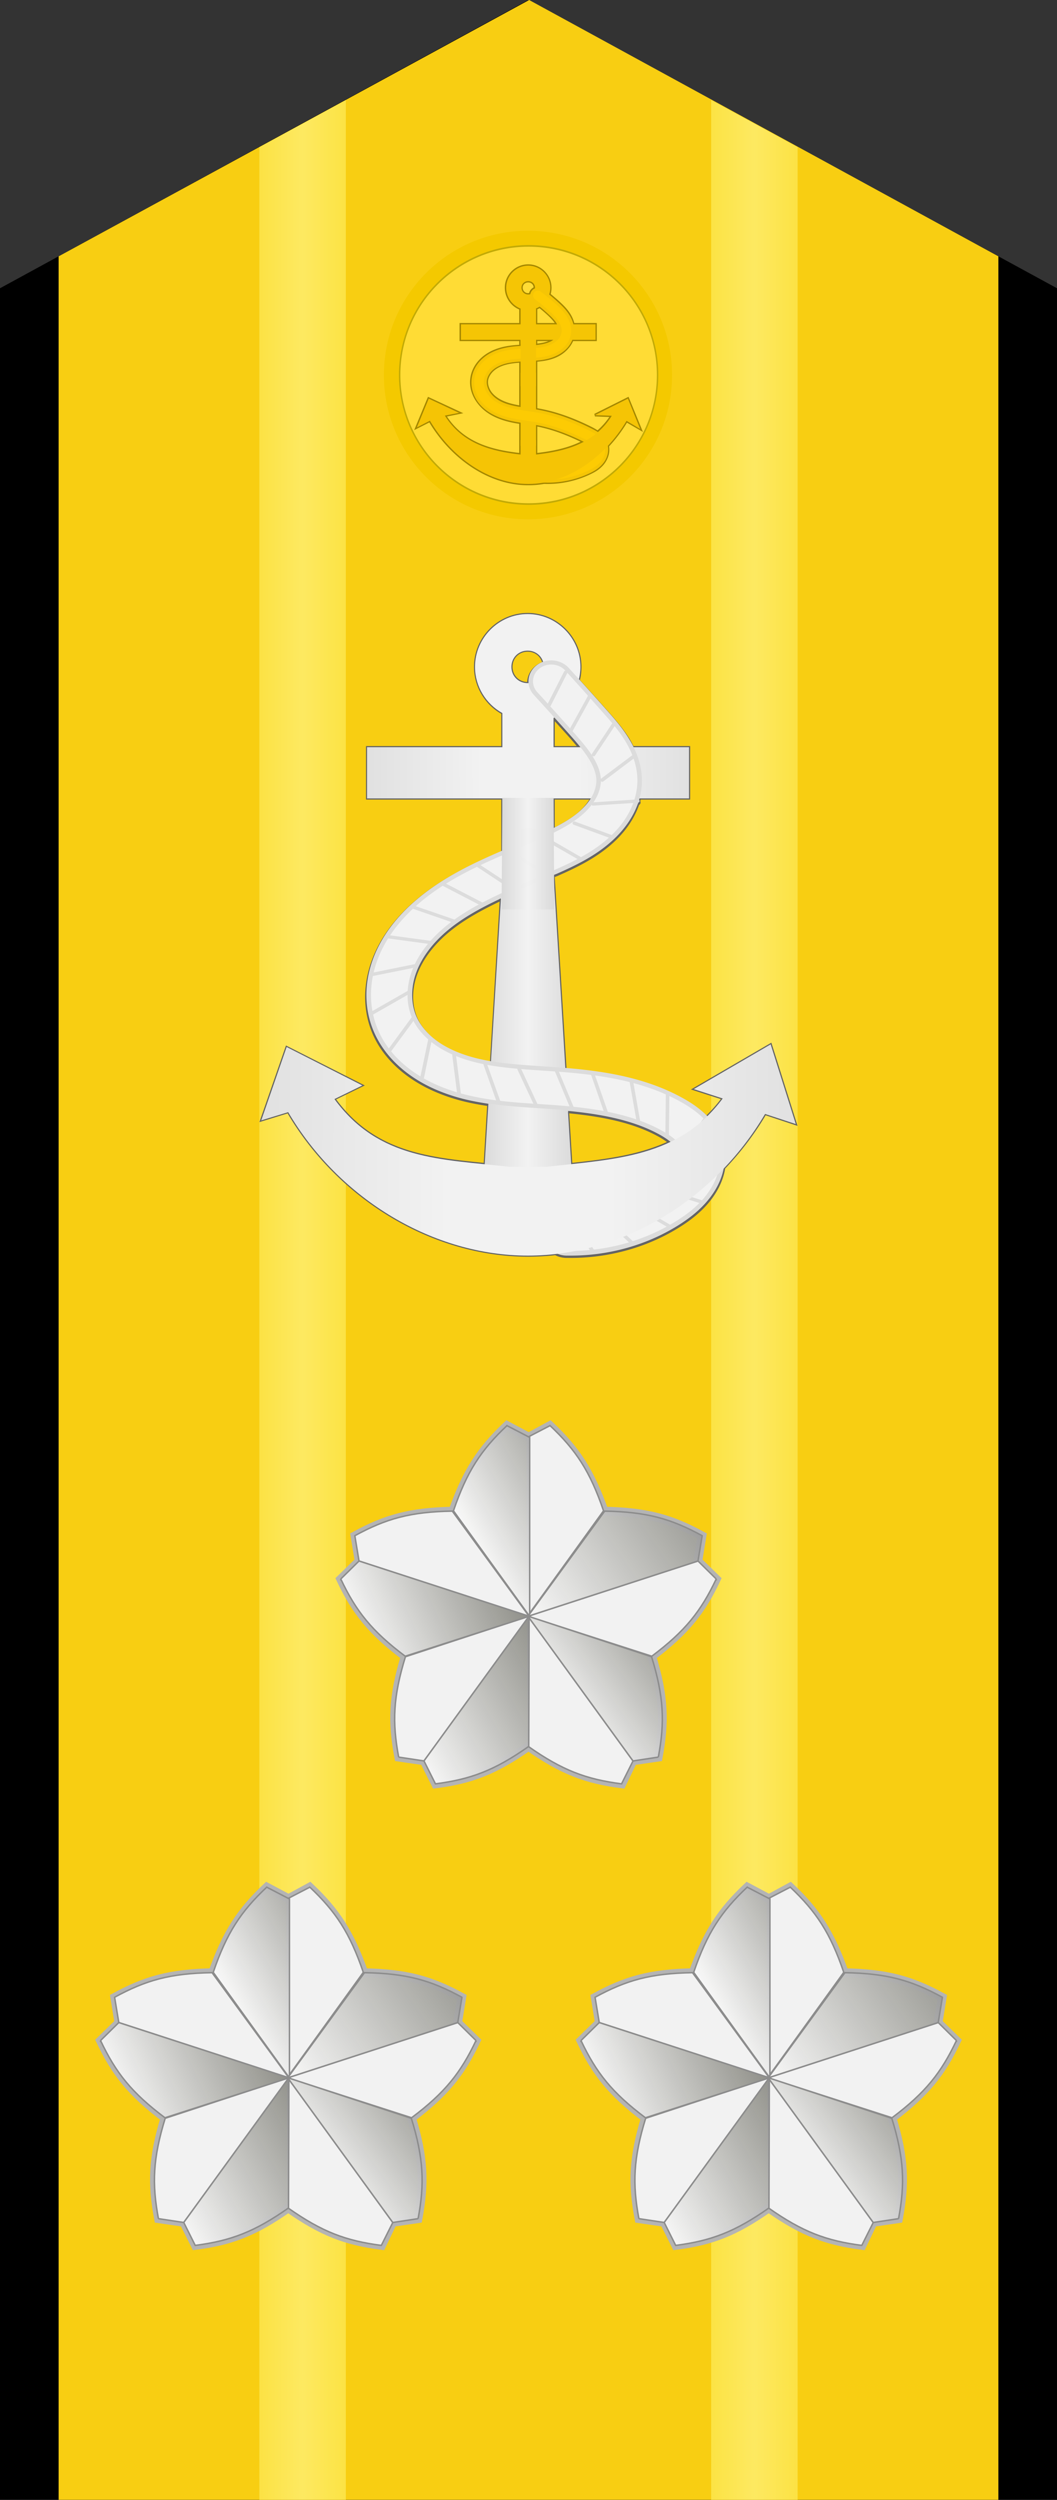 <?xml version="1.0" encoding="UTF-8" standalone="no"?>
<!-- Created with Inkscape (http://www.inkscape.org/) -->

<svg
   xmlns:dc="http://purl.org/dc/elements/1.1/"
   xmlns:cc="http://creativecommons.org/ns#"
   xmlns:rdf="http://www.w3.org/1999/02/22-rdf-syntax-ns#"
   xmlns:svg="http://www.w3.org/2000/svg"
   xmlns="http://www.w3.org/2000/svg"
   xmlns:xlink="http://www.w3.org/1999/xlink"
   xmlns:sodipodi="http://sodipodi.sourceforge.net/DTD/sodipodi-0.dtd"
   xmlns:inkscape="http://www.inkscape.org/namespaces/inkscape"
   width="194.882"
   height="460.593"
   id="svg2"
   version="1.1"
   inkscape:version="0.48.0 r9654"
   sodipodi:docname="JMSDF Vice Admiral insignia (c).svg">
  <rect width="100%" height="100%" fill="#333333" stroke="none"/>
  <defs
     id="defs4">
    <linearGradient
       id="linearGradient4472">
      <stop
         style="stop-color:#fce244;stop-opacity:1;"
         offset="0"
         id="stop4474" />
      <stop
         id="stop4480"
         offset="0.5"
         style="stop-color:#fde961;stop-opacity:1;" />
      <stop
         style="stop-color:#fce344;stop-opacity:1;"
         offset="1"
         id="stop4476" />
    </linearGradient>
    <linearGradient
       inkscape:collect="always"
       xlink:href="#linearGradient4359-1-8-7"
       id="linearGradient4433-2"
       gradientUnits="userSpaceOnUse"
       gradientTransform="matrix(0.446,0,0,0.446,62.467,170.718)"
       x1="138.616"
       y1="420.263"
       x2="221.486"
       y2="374.086" />
    <linearGradient
       id="linearGradient4359-1-8-7">
      <stop
         style="stop-color:#fcfcfc;stop-opacity:1;"
         offset="0"
         id="stop4363-3-2-3" />
      <stop
         id="stop4365-8-9-8"
         offset="1"
         style="stop-color:#5a5a5a;stop-opacity:0.961;" />
    </linearGradient>
    <linearGradient
       inkscape:collect="always"
       xlink:href="#linearGradient4359-1-8-7"
       id="linearGradient4435-4"
       gradientUnits="userSpaceOnUse"
       gradientTransform="matrix(0.446,0,0,0.446,62.261,170.567)"
       x1="166.088"
       y1="460.27"
       x2="282.398"
       y2="381.189" />
    <linearGradient
       inkscape:collect="always"
       xlink:href="#linearGradient4359-1-8-7"
       id="linearGradient4437-2"
       gradientUnits="userSpaceOnUse"
       gradientTransform="matrix(0.446,0,0,0.446,62.091,170.567)"
       x1="184.413"
       y1="504.722"
       x2="259.143"
       y2="450.188" />
    <linearGradient
       inkscape:collect="always"
       xlink:href="#linearGradient4359-1-8-7"
       id="linearGradient4439-6"
       gradientUnits="userSpaceOnUse"
       gradientTransform="matrix(0.446,0,0,0.446,62.047,170.617)"
       x1="99.054"
       y1="473.202"
       x2="193.925"
       y2="431.406" />
    <linearGradient
       y2="460.423"
       x2="212.717"
       y1="513.794"
       x1="117.616"
       gradientTransform="matrix(0.446,0,0,0.446,62.217,170.617)"
       gradientUnits="userSpaceOnUse"
       id="linearGradient4591"
       xlink:href="#linearGradient4359-1-8-7"
       inkscape:collect="always" />
    <linearGradient
       inkscape:collect="always"
       xlink:href="#linearGradient4472"
       id="linearGradient3988"
       gradientUnits="userSpaceOnUse"
       gradientTransform="translate(147.185,-4.371)"
       x1="-58.256"
       y1="337.347"
       x2="-42.311"
       y2="337.347" />
    <linearGradient
       inkscape:collect="always"
       xlink:href="#linearGradient4472"
       id="linearGradient3990"
       gradientUnits="userSpaceOnUse"
       gradientTransform="matrix(-1,0,0,1,129.917,-4.371)"
       x1="-58.256"
       y1="337.347"
       x2="-42.311"
       y2="337.347" />
    <linearGradient
       inkscape:collect="always"
       xlink:href="#linearGradient4359-1-8-7"
       id="linearGradient4051"
       gradientUnits="userSpaceOnUse"
       gradientTransform="matrix(0.446,0,0,0.446,62.467,170.718)"
       x1="138.616"
       y1="420.263"
       x2="221.486"
       y2="374.086" />
    <linearGradient
       inkscape:collect="always"
       xlink:href="#linearGradient4359-1-8-7"
       id="linearGradient4053"
       gradientUnits="userSpaceOnUse"
       gradientTransform="matrix(0.446,0,0,0.446,62.261,170.567)"
       x1="166.088"
       y1="460.27"
       x2="282.398"
       y2="381.189" />
    <linearGradient
       inkscape:collect="always"
       xlink:href="#linearGradient4359-1-8-7"
       id="linearGradient4055"
       gradientUnits="userSpaceOnUse"
       gradientTransform="matrix(0.446,0,0,0.446,62.091,170.567)"
       x1="184.413"
       y1="504.722"
       x2="259.143"
       y2="450.188" />
    <linearGradient
       inkscape:collect="always"
       xlink:href="#linearGradient4359-1-8-7"
       id="linearGradient4057"
       gradientUnits="userSpaceOnUse"
       gradientTransform="matrix(0.446,0,0,0.446,62.047,170.617)"
       x1="99.054"
       y1="473.202"
       x2="193.925"
       y2="431.406" />
    <linearGradient
       inkscape:collect="always"
       xlink:href="#linearGradient4359-1-8-7"
       id="linearGradient4059"
       gradientUnits="userSpaceOnUse"
       gradientTransform="matrix(0.446,0,0,0.446,62.217,170.617)"
       x1="117.616"
       y1="513.794"
       x2="212.717"
       y2="460.423" />
    <linearGradient
       inkscape:collect="always"
       xlink:href="#linearGradient4359-1-8-7"
       id="linearGradient4061"
       gradientUnits="userSpaceOnUse"
       gradientTransform="matrix(0.446,0,0,0.446,62.467,170.718)"
       x1="138.616"
       y1="420.263"
       x2="221.486"
       y2="374.086" />
    <linearGradient
       inkscape:collect="always"
       xlink:href="#linearGradient4359-1-8-7"
       id="linearGradient4063"
       gradientUnits="userSpaceOnUse"
       gradientTransform="matrix(0.446,0,0,0.446,62.261,170.567)"
       x1="166.088"
       y1="460.27"
       x2="282.398"
       y2="381.189" />
    <linearGradient
       inkscape:collect="always"
       xlink:href="#linearGradient4359-1-8-7"
       id="linearGradient4065"
       gradientUnits="userSpaceOnUse"
       gradientTransform="matrix(0.446,0,0,0.446,62.091,170.567)"
       x1="184.413"
       y1="504.722"
       x2="259.143"
       y2="450.188" />
    <linearGradient
       inkscape:collect="always"
       xlink:href="#linearGradient4359-1-8-7"
       id="linearGradient4067"
       gradientUnits="userSpaceOnUse"
       gradientTransform="matrix(0.446,0,0,0.446,62.047,170.617)"
       x1="99.054"
       y1="473.202"
       x2="193.925"
       y2="431.406" />
    <linearGradient
       inkscape:collect="always"
       xlink:href="#linearGradient4359-1-8-7"
       id="linearGradient4069"
       gradientUnits="userSpaceOnUse"
       gradientTransform="matrix(0.446,0,0,0.446,62.217,170.617)"
       x1="117.616"
       y1="513.794"
       x2="212.717"
       y2="460.423" />
    <linearGradient
       inkscape:collect="always"
       xlink:href="#linearGradient3884-4-7"
       id="linearGradient3903-17-1"
       gradientUnits="userSpaceOnUse"
       gradientTransform="translate(3.4,0.699)"
       x1="164.714"
       y1="227.217"
       x2="106.066"
       y2="227.575" />
    <linearGradient
       id="linearGradient3884-4-7">
      <stop
         id="stop3886-0-4"
         offset="0"
         style="stop-color:#e1e1e1;stop-opacity:1;" />
      <stop
         style="stop-color:#f2f2f2;stop-opacity:1;"
         offset="0.35"
         id="stop3901" />
      <stop
         style="stop-color:#f2f2f2;stop-opacity:1;"
         offset="0.65"
         id="stop3888-9-0" />
      <stop
         style="stop-color:#e1e1e1;stop-opacity:1;"
         offset="1"
         id="stop3890-4-9" />
    </linearGradient>
    <linearGradient
       inkscape:collect="always"
       xlink:href="#linearGradient3868-8-8"
       id="linearGradient3865-8-4"
       x1="130.049"
       y1="284.958"
       x2="146.879"
       y2="284.958"
       gradientUnits="userSpaceOnUse" />
    <linearGradient
       id="linearGradient3868-8-8">
      <stop
         style="stop-color:#dadada;stop-opacity:1;"
         offset="0"
         id="stop3870-2-8" />
      <stop
         id="stop3874-4-2"
         offset="0.5"
         style="stop-color:#f2f2f2;stop-opacity:1;" />
      <stop
         id="stop3872-5-4"
         offset="1"
         style="stop-color:#dadada;stop-opacity:1;" />
    </linearGradient>
    <linearGradient
       inkscape:collect="always"
       xlink:href="#linearGradient3884-4-7"
       id="linearGradient3867-5-5"
       gradientUnits="userSpaceOnUse"
       gradientTransform="translate(3.4,0.699)"
       x1="184.326"
       y1="300.41"
       x2="86.037"
       y2="300.175" />
    <linearGradient
       id="linearGradient3862-1">
      <stop
         id="stop3864-7"
         offset="0"
         style="stop-color:#dadada;stop-opacity:1;" />
      <stop
         style="stop-color:#f2f2f2;stop-opacity:0.98;"
         offset="0.5"
         id="stop3866-4" />
      <stop
         style="stop-color:#dadada;stop-opacity:1;"
         offset="1"
         id="stop3868-0" />
    </linearGradient>
    <linearGradient
       y2="245.167"
       x2="143.18"
       y1="245.167"
       x1="133.747"
       gradientUnits="userSpaceOnUse"
       id="linearGradient3300"
       xlink:href="#linearGradient3862-1"
       inkscape:collect="always" />
  </defs>
  <sodipodi:namedview
     id="base"
     pagecolor="#ffffff"
     bordercolor="#666666"
     borderopacity="1.0"
     inkscape:pageopacity="0.0"
     inkscape:pageshadow="2"
     inkscape:zoom="1.5718864"
     inkscape:cx="97.440943"
     inkscape:cy="230.29654"
     inkscape:document-units="mm"
     inkscape:current-layer="layer1"
     showgrid="false"
     units="mm"
     fit-margin-top="0"
     fit-margin-left="0"
     fit-margin-right="0"
     fit-margin-bottom="0"
     inkscape:window-width="1280"
     inkscape:window-height="975"
     inkscape:window-x="-4"
     inkscape:window-y="-4"
     inkscape:window-maximized="1"
     inkscape:snap-grids="false"
     showguides="true"
     inkscape:guide-bbox="true"
     inkscape:snap-global="true"
     inkscape:object-paths="false">
    <inkscape:grid
       type="xygrid"
       id="grid3755"
       empspacing="5"
       visible="true"
       enabled="true"
       snapvisiblegridlinesonly="true"
       units="mm"
       spacingx="0.5mm"
       spacingy="0.5mm" />
  </sodipodi:namedview>
  <g
     inkscape:label="レイヤー 1"
     inkscape:groupmode="layer"
     id="layer1"
     transform="translate(-41.125,-93.468)">
    <path
       style="fill:#000000;fill-opacity:1;fill-rule:nonzero;stroke:none"
       d="m 41.125,146.581 0,407.48 194.882,0 0,-407.48 -97.472,-53.113 z"
       id="rect3778"
       inkscape:connector-curvature="0"
       sodipodi:nodetypes="cccccc" />
    <path
       style="fill:#f8ce12;fill-opacity:1;fill-rule:nonzero;stroke:none"
       d="m 51.934,140.696 6.39e-4,413.365 173.264,0 0,-413.366 -86.513,-47.227 z"
       id="rect3778-0"
       inkscape:connector-curvature="0"
       sodipodi:nodetypes="cccccc" />
    <g
       id="g5929-2"
       transform="matrix(0.949,0,0,0.873,449.416,-162.239)"
       style="fill:#d6d6d6;fill-opacity:1" />
    <g
       id="g3984"
       transform="translate(0.015,0)">
      <path
         sodipodi:nodetypes="ccccc"
         inkscape:connector-curvature="0"
         id="path4445-5"
         d="m 104.874,111.892 -15.945,8.681 3e-5,433.488 15.945,0 z"
         style="font-size:medium;font-style:normal;font-variant:normal;font-weight:normal;font-stretch:normal;text-indent:0;text-align:start;text-decoration:none;line-height:normal;letter-spacing:normal;word-spacing:normal;text-transform:none;direction:ltr;block-progression:tb;writing-mode:lr-tb;text-anchor:start;baseline-shift:baseline;color:#000000;fill:url(#linearGradient3988);fill-opacity:1.0;stroke:none;stroke-width:1px;marker:none;visibility:visible;display:inline;overflow:visible;enable-background:accumulate;font-family:Sans;-inkscape-font-specification:Sans" />
      <path
         sodipodi:nodetypes="ccccc"
         inkscape:connector-curvature="0"
         id="path4445-5-5"
         d="m 172.228,111.892 15.945,8.681 -3e-5,433.488 -15.945,0 z"
         style="font-size:medium;font-style:normal;font-variant:normal;font-weight:normal;font-stretch:normal;text-indent:0;text-align:start;text-decoration:none;line-height:normal;letter-spacing:normal;word-spacing:normal;text-transform:none;direction:ltr;block-progression:tb;writing-mode:lr-tb;text-anchor:start;baseline-shift:baseline;color:#000000;fill:url(#linearGradient3990);fill-opacity:1;stroke:none;stroke-width:1px;marker:none;visibility:visible;display:inline;overflow:visible;enable-background:accumulate;font-family:Sans;-inkscape-font-specification:Sans" />
    </g>
    <g
       id="g6130"
       transform="translate(-3.869,11.199)">
      <path
         transform="matrix(1.096,0,0,1.243,-117.841,25.452)"
         d="m 261.628,101.3 c 0,11.811 -10.852,21.387 -24.238,21.387 -13.386,0 -24.238,-9.575 -24.238,-21.387 0,-11.811 10.852,-21.387 24.238,-21.387 13.386,0 24.238,9.575 24.238,21.387 z"
         sodipodi:ry="21.386511"
         sodipodi:rx="24.238045"
         sodipodi:cy="101.29971"
         sodipodi:cx="237.39026"
         id="path3828"
         style="fill:#f4c900;fill-opacity:1;fill-rule:evenodd;stroke:none"
         sodipodi:type="arc" />
      <path
         transform="matrix(0.981,0,0,1.112,-90.424,38.712)"
         d="m 261.628,101.3 c 0,11.811 -10.852,21.387 -24.238,21.387 -13.386,0 -24.238,-9.575 -24.238,-21.387 0,-11.811 10.852,-21.387 24.238,-21.387 13.386,0 24.238,9.575 24.238,21.387 z"
         sodipodi:ry="21.386511"
         sodipodi:rx="24.238045"
         sodipodi:cy="101.29971"
         sodipodi:cx="237.39026"
         id="path3828-9"
         style="fill:#ffdc35;fill-opacity:1;fill-rule:evenodd;stroke:#c2aa06;stroke-width:0.272;stroke-miterlimit:4;stroke-opacity:1;stroke-dasharray:none"
         sodipodi:type="arc" />
      <g
         transform="translate(-87.25,154.231)"
         id="g6120">
        <path
           style="font-size:medium;font-style:normal;font-variant:normal;font-weight:normal;font-stretch:normal;text-indent:0;text-align:start;text-decoration:none;line-height:normal;letter-spacing:normal;word-spacing:normal;text-transform:none;direction:ltr;block-progression:tb;writing-mode:lr-tb;text-anchor:start;baseline-shift:baseline;color:#000000;fill:none;stroke:#a48700;stroke-width:0.496;stroke-miterlimit:4;stroke-opacity:1;stroke-dasharray:none;marker:none;visibility:visible;display:inline;overflow:visible;enable-background:accumulate;font-family:Sans;-inkscape-font-specification:Sans"
           d="m 229.623,-23.014 c -2.234,0 -4.062,1.829 -4.062,4.062 0,1.743 1.105,3.262 2.656,3.844 l 0,2.906 -11,0 0,2.844 11,0 0,1.156 c -1.252,0.073 -2.547,0.187 -3.875,0.594 -1.139,0.349 -2.267,0.904 -3.219,1.781 -0.961,0.886 -1.691,2.079 -1.906,3.469 -0.251,1.62 0.26,3.171 1.156,4.406 0.884,1.219 2.081,2.084 3.344,2.656 1.519,0.688 3.023,0.997 4.5,1.219 l 0,3.188 0,1.062 0,1.594 C 222.893,11.178 217.527,9.847 214.248,4.611 l 2.625,-0.531 -5.594,-2.594 -2.188,5.281 2.406,-1.219 c 3.953,6.73 10.873,11.656 18.125,11.656 0.977,0 1.947,-0.078 2.906,-0.25 a 1.423,1.423 0 0 0 0.125,0 c 2.807,0.094 5.642,-0.501 8.188,-1.688 0.809,-0.377 1.721,-0.852 2.469,-1.719 0.377,-0.437 0.689,-0.981 0.875,-1.594 0.167,-0.551 0.211,-1.144 0.094,-1.75 1.307,-1.396 2.486,-2.96 3.469,-4.625 l 2.531,1.469 -2.281,-5.562 -6.062,3.031 3.094,0.125 c -0.757,1.204 -1.639,2.173 -2.594,3 -0.424,-0.292 -0.853,-0.536 -1.219,-0.719 -3.028,-1.509 -6.232,-2.754 -9.656,-3.375 -0.175,-0.032 -0.327,-0.065 -0.5,-0.094 l 0,-8.5 0,-0.5 c 1.304,-0.103 2.758,-0.295 4.125,-1.031 0.698,-0.376 1.349,-0.918 1.875,-1.594 0.279,-0.358 0.513,-0.762 0.688,-1.188 l 4.281,0 0,-2.844 -4.094,0 c -0.151,-0.639 -0.398,-1.232 -0.719,-1.75 -0.571,-0.922 -1.277,-1.607 -1.938,-2.219 -0.57,-0.528 -1.171,-1.034 -1.781,-1.531 0.127,-0.391 0.188,-0.82 0.188,-1.25 0,-2.234 -1.829,-4.062 -4.062,-4.062 z m 0,2.844 c 0.702,0 1.25,0.517 1.25,1.219 0,0.032 0.002,0.062 0,0.094 a 1.417,1.417 0 0 0 -0.875,1.094 c -0.118,0.036 -0.243,0.062 -0.375,0.062 -0.702,0 -1.25,-0.548 -1.25,-1.25 0,-0.702 0.548,-1.219 1.25,-1.219 z m 2.125,4.688 c 0.543,0.442 1.08,0.899 1.594,1.375 0.608,0.563 1.129,1.108 1.469,1.656 0.05,0.081 0.083,0.168 0.125,0.25 l -3.875,0 0,-2.938 c 0.239,-0.094 0.472,-0.208 0.688,-0.344 z m -0.688,6.125 3.188,0 c -0.13,0.1 -0.253,0.199 -0.406,0.281 -0.75,0.404 -1.716,0.588 -2.781,0.688 l 0,-0.969 z m -2.844,3.969 0,1.406 0,7 c -1.201,-0.205 -2.331,-0.462 -3.312,-0.906 -0.916,-0.415 -1.73,-1.001 -2.25,-1.719 -0.509,-0.701 -0.772,-1.569 -0.656,-2.313 0.1,-0.642 0.512,-1.336 1.062,-1.844 0.56,-0.516 1.298,-0.903 2.125,-1.156 0.917,-0.281 1.944,-0.398 3.031,-0.469 z m 2.844,11.719 c 3.01,0.55 5.954,1.694 8.781,3.094 -2.678,1.408 -5.742,2 -8.781,2.344 l 0,-1.594 0,-1.062 0,-2.781 z"
           id="path3873-1-6"
           inkscape:connector-curvature="0" />
        <g
           id="g6112"
           transform="translate(15.746,-23.443)">
          <path
             sodipodi:nodetypes="ssccccccccccccsssssss"
             inkscape:connector-curvature="0"
             id="path3873-1"
             d="m 213.889,0.43 c -2.234,0 -4.062,1.829 -4.062,4.062 0,1.743 1.105,3.262 2.656,3.844 l 0,2.906 -11,0 0,2.844 11,0 0,0.765 2.844,0 0,-0.765 10.969,0 0,-2.844 -10.969,0 0,-2.938 c 1.52,-0.597 2.625,-2.091 2.625,-3.812 0,-2.234 -1.829,-4.062 -4.062,-4.062 z m 0,2.844 c 0.702,0 1.25,0.517 1.25,1.219 0,0.702 -0.548,1.25 -1.25,1.25 -0.702,0 -1.25,-0.548 -1.25,-1.25 0,-0.702 0.548,-1.219 1.25,-1.219 z"
             style="font-size:medium;font-style:normal;font-variant:normal;font-weight:normal;font-stretch:normal;text-indent:0;text-align:start;text-decoration:none;line-height:normal;letter-spacing:normal;word-spacing:normal;text-transform:none;direction:ltr;block-progression:tb;writing-mode:lr-tb;text-anchor:start;baseline-shift:baseline;color:#000000;fill:#f5c505;fill-opacity:1;stroke:none;stroke-width:2.835;marker:none;visibility:visible;display:inline;overflow:visible;enable-background:accumulate;font-family:Sans;-inkscape-font-specification:Sans" />
          <path
             sodipodi:nodetypes="ccccc"
             inkscape:connector-curvature="0"
             id="path3877-3-1"
             d="m 212.482,20.166 0,13.452 2.844,0 0,-13.452 z"
             style="font-size:medium;font-style:normal;font-variant:normal;font-weight:normal;font-stretch:normal;text-indent:0;text-align:start;text-decoration:none;line-height:normal;letter-spacing:normal;word-spacing:normal;text-transform:none;direction:ltr;block-progression:tb;writing-mode:lr-tb;text-anchor:start;baseline-shift:baseline;color:#000000;fill:#f5c505;fill-opacity:1;fill-rule:nonzero;stroke:none;stroke-width:2.835;marker:none;visibility:visible;display:inline;overflow:visible;enable-background:accumulate;font-family:Sans;-inkscape-font-specification:Sans" />
          <path
             inkscape:connector-curvature="0"
             id="path5844-4"
             d="m 215.482,4.524 a 1.417,1.417 0 0 0 -0.625,2.562 c 0.954,0.714 1.875,1.471 2.75,2.281 0.608,0.563 1.129,1.077 1.469,1.625 0.331,0.534 0.487,1.111 0.438,1.562 -0.035,0.325 -0.198,0.693 -0.438,1 -0.243,0.312 -0.596,0.595 -1,0.812 -0.815,0.439 -1.886,0.627 -3.062,0.719 -1.943,0.151 -4.14,0.056 -6.406,0.75 -1.139,0.349 -2.267,0.904 -3.219,1.781 -0.961,0.886 -1.691,2.079 -1.906,3.469 -0.251,1.62 0.229,3.202 1.125,4.438 0.884,1.219 2.112,2.053 3.375,2.625 2.508,1.136 5.088,1.221 7.312,1.625 3.064,0.556 6.063,1.724 8.938,3.156 0.468,0.233 0.833,0.441 1.094,0.656 0.25,0.206 0.4,0.451 0.438,0.594 0.028,0.106 0.019,0.273 -0.031,0.438 -0.051,0.17 -0.156,0.349 -0.312,0.531 -0.32,0.37 -0.859,0.718 -1.531,1.031 -2.136,0.996 -4.52,1.454 -6.875,1.375 a 1.423,1.423 0 1 0 -0.094,2.844 c 2.807,0.094 5.611,-0.47 8.156,-1.656 0.809,-0.377 1.752,-0.883 2.5,-1.75 0.377,-0.437 0.689,-0.95 0.875,-1.562 0.187,-0.618 0.244,-1.316 0.062,-2 -0.238,-0.898 -0.794,-1.553 -1.375,-2.031 -0.57,-0.469 -1.161,-0.753 -1.656,-1 -3.028,-1.509 -6.263,-2.785 -9.688,-3.406 -2.482,-0.451 -4.806,-0.568 -6.656,-1.406 -0.916,-0.415 -1.698,-1.001 -2.219,-1.719 -0.509,-0.701 -0.772,-1.6 -0.656,-2.344 0.1,-0.642 0.481,-1.305 1.031,-1.812 0.56,-0.516 1.329,-0.903 2.156,-1.156 1.666,-0.51 3.655,-0.457 5.812,-0.625 1.319,-0.102 2.767,-0.315 4.156,-1.062 0.698,-0.376 1.38,-0.887 1.906,-1.562 0.53,-0.68 0.9,-1.518 1,-2.438 0.138,-1.268 -0.264,-2.408 -0.844,-3.344 -0.571,-0.922 -1.308,-1.638 -1.969,-2.25 -0.947,-0.877 -1.935,-1.695 -2.969,-2.469 a 1.417,1.417 0 0 0 -1.063,-0.281 z"
             style="font-size:medium;font-style:normal;font-variant:normal;font-weight:normal;font-stretch:normal;text-indent:0;text-align:start;text-decoration:none;line-height:normal;letter-spacing:normal;word-spacing:normal;text-transform:none;direction:ltr;block-progression:tb;writing-mode:lr-tb;text-anchor:start;baseline-shift:baseline;color:#000000;fill:#f5c505;fill-opacity:1;stroke:none;stroke-width:2.835;marker:none;visibility:visible;display:inline;overflow:visible;enable-background:accumulate;font-family:Sans;-inkscape-font-specification:Sans" />
          <path
             inkscape:connector-curvature="0"
             id="path5844-4-6"
             d="m 215.482,5.056 a 0.886,0.886 0 0 0 -0.312,1.594 c 0.969,0.725 1.893,1.49 2.781,2.312 0.618,0.572 1.18,1.132 1.562,1.75 0.377,0.609 0.597,1.302 0.531,1.906 -0.048,0.436 -0.238,0.904 -0.531,1.281 -0.296,0.38 -0.728,0.69 -1.188,0.938 -0.923,0.497 -2.047,0.688 -3.25,0.781 -1.983,0.154 -4.159,0.059 -6.312,0.719 -1.08,0.331 -2.153,0.878 -3.031,1.688 -0.884,0.815 -1.556,1.907 -1.75,3.156 -0.226,1.456 0.239,2.896 1.062,4.031 0.816,1.125 1.959,1.926 3.156,2.469 2.385,1.08 4.915,1.181 7.188,1.594 3.132,0.568 6.159,1.741 9.062,3.188 0.473,0.236 0.9,0.456 1.219,0.719 0.312,0.257 0.518,0.56 0.594,0.844 0.057,0.214 0.076,0.47 0,0.719 -0.077,0.253 -0.239,0.52 -0.438,0.75 -0.4,0.464 -1.021,0.831 -1.719,1.156 -2.213,1.031 -4.654,1.519 -7.094,1.438 a 0.891,0.891 0 1 0 -0.062,1.781 c 2.722,0.091 5.438,-0.474 7.906,-1.625 0.784,-0.365 1.645,-0.82 2.312,-1.594 0.336,-0.389 0.621,-0.846 0.781,-1.375 0.162,-0.533 0.184,-1.112 0.031,-1.688 -0.201,-0.756 -0.669,-1.354 -1.188,-1.781 -0.512,-0.422 -1.073,-0.693 -1.562,-0.938 -2.999,-1.495 -6.174,-2.735 -9.531,-3.344 -2.434,-0.442 -4.808,-0.575 -6.781,-1.469 l -0.062,-0.031 c -0.955,-0.443 -1.8,-1.05 -2.375,-1.844 -0.581,-0.801 -0.891,-1.842 -0.75,-2.75 0.121,-0.782 0.591,-1.547 1.219,-2.125 0.634,-0.584 1.458,-0.979 2.344,-1.25 1.778,-0.545 3.789,-0.492 5.906,-0.656 1.293,-0.1 2.687,-0.31 3.969,-1 0.643,-0.346 1.246,-0.799 1.719,-1.406 0.475,-0.61 0.818,-1.38 0.906,-2.188 0.121,-1.115 -0.248,-2.139 -0.781,-3 -0.528,-0.852 -1.193,-1.522 -1.844,-2.125 -0.934,-0.864 -1.919,-1.675 -2.938,-2.438 a 0.886,0.886 0 0 0 -0.75,-0.188 z"
             style="font-size:medium;font-style:normal;font-variant:normal;font-weight:normal;font-stretch:normal;text-indent:0;text-align:start;text-decoration:none;line-height:normal;letter-spacing:normal;word-spacing:normal;text-transform:none;direction:ltr;block-progression:tb;writing-mode:lr-tb;text-anchor:start;baseline-shift:baseline;color:#000000;fill:#fdcb03;fill-opacity:1;stroke:none;stroke-width:1.772;marker:none;visibility:visible;display:inline;overflow:visible;enable-background:accumulate;font-family:Sans;-inkscape-font-specification:Sans" />
          <path
             sodipodi:nodetypes="cccccccscccccccc"
             inkscape:connector-curvature="0"
             id="path3877-3"
             d="m 212.483,32.567 0,2.665 c -5.323,-0.589 -10.69,-1.942 -13.969,-7.177 l 2.621,-0.507 -5.589,-2.618 -2.194,5.307 2.413,-1.244 c 3.953,6.73 10.873,11.656 18.125,11.656 7.238,0 14.164,-4.914 18.125,-11.625 l 2.515,1.496 -2.265,-5.589 -6.084,3.042 3.115,0.114 c -3.278,5.214 -8.659,6.546 -13.969,7.146 l 0,-2.665 z"
             style="font-size:medium;font-style:normal;font-variant:normal;font-weight:normal;font-stretch:normal;text-indent:0;text-align:start;text-decoration:none;line-height:normal;letter-spacing:normal;word-spacing:normal;text-transform:none;direction:ltr;block-progression:tb;writing-mode:lr-tb;text-anchor:start;baseline-shift:baseline;color:#000000;fill:#f5c405;fill-opacity:1;stroke:none;stroke-width:2.835;marker:none;visibility:visible;display:inline;overflow:visible;enable-background:accumulate;font-family:Sans;-inkscape-font-specification:Sans" />
          <path
             sodipodi:nodetypes="ccccc"
             inkscape:connector-curvature="0"
             id="path3877-3-1-3"
             d="m 212.481,13.788 0,8.858 2.845,0 0,-8.858 z"
             style="font-size:medium;font-style:normal;font-variant:normal;font-weight:normal;font-stretch:normal;text-indent:0;text-align:start;text-decoration:none;line-height:normal;letter-spacing:normal;word-spacing:normal;text-transform:none;direction:ltr;block-progression:tb;writing-mode:lr-tb;text-anchor:start;baseline-shift:baseline;color:#000000;fill:#f5c505;fill-opacity:1;fill-rule:nonzero;stroke:none;stroke-width:2.835;marker:none;visibility:visible;display:inline;overflow:visible;enable-background:accumulate;font-family:Sans;-inkscape-font-specification:Sans" />
        </g>
      </g>
    </g>
    <g
       id="g4410-6"
       transform="translate(0.779,16.115)">
      <path
         sodipodi:nodetypes="cccccccccccccccccccccc"
         inkscape:connector-curvature="0"
         id="path3688-0-7-9-8-9-3"
         d="m 172.404,368.31 -3.398,-3.313 0.765,-4.672 c -5.769,-3.152 -10.243,-4.383 -18.052,-4.545 -2.615,-7.311 -5.201,-11.246 -9.982,-15.758 l -3.908,2.124 -3.993,-2.124 c -4.781,4.512 -7.367,8.447 -9.982,15.758 -7.809,0.162 -12.284,1.393 -18.052,4.545 l 0.765,4.672 -3.398,3.313 c 2.814,5.941 5.749,9.575 11.893,14.229 -2.26,7.385 -2.405,12.101 -1.189,18.562 l 4.672,0.68 2.124,4.248 c 6.497,-0.838 10.825,-2.497 17.075,-6.881 0.022,0.016 0.063,-0.014 0.085,0 6.25,4.384 10.663,6.043 17.16,6.881 l 2.039,-4.248 4.672,-0.68 c 1.215,-6.46 1.071,-11.177 -1.189,-18.562 6.144,-4.654 9.079,-8.288 11.893,-14.229 z"
         style="color:#000000;fill:#ffff00;fill-opacity:1;stroke:#b4b4b4;stroke-width:1.631;stroke-linecap:butt;stroke-linejoin:miter;stroke-miterlimit:4;stroke-opacity:1;stroke-dasharray:none;stroke-dashoffset:0;marker:none;visibility:visible;display:inline;overflow:visible;enable-background:accumulate" />
      <path
         sodipodi:nodetypes="ccccc"
         inkscape:connector-curvature="0"
         id="path3688-0-7-9-7-0"
         d="m 141.76,340.024 -4.191,2.172 0,32.973 14.052,-19.455 c -2.487,-7.269 -5.08,-11.179 -9.86,-15.691 z"
         style="color:#000000;fill:#f2f2f2;fill-opacity:1;stroke:#8c8c8c;stroke-width:0.272;stroke-linecap:butt;stroke-linejoin:miter;stroke-miterlimit:4;stroke-opacity:1;stroke-dasharray:none;stroke-dashoffset:0;marker:none;visibility:visible;display:inline;overflow:visible;enable-background:accumulate" />
      <path
         sodipodi:nodetypes="ccccc"
         inkscape:connector-curvature="0"
         id="path3688-0-7-9-4-3-2"
         d="m 172.396,368.282 -3.361,-3.315 -31.36,10.189 22.845,7.352 c 6.144,-4.612 9.062,-8.285 11.876,-14.226 z"
         style="color:#000000;fill:#f2f2f2;fill-opacity:1;stroke:#8c8c8c;stroke-width:0.272;stroke-linecap:butt;stroke-linejoin:miter;stroke-miterlimit:4;stroke-opacity:1;stroke-dasharray:none;stroke-dashoffset:0;marker:none;visibility:visible;display:inline;overflow:visible;enable-background:accumulate" />
      <path
         sodipodi:nodetypes="ccccc"
         inkscape:connector-curvature="0"
         id="path3688-0-7-9-4-8-7-9"
         d="m 154.943,406.025 2.114,-4.221 -19.381,-26.676 0.067,23.999 c 6.285,4.418 10.68,6.058 17.2,6.898 z"
         style="color:#000000;fill:#f2f2f2;fill-opacity:1;stroke:#8c8c8c;stroke-width:0.272;stroke-linecap:butt;stroke-linejoin:miter;stroke-miterlimit:4;stroke-opacity:1;stroke-dasharray:none;stroke-dashoffset:0;marker:none;visibility:visible;display:inline;overflow:visible;enable-background:accumulate" />
      <path
         sodipodi:nodetypes="ccccc"
         inkscape:connector-curvature="0"
         id="path3688-0-7-9-6-5-4-2-3"
         d="m 105.768,360.309 0.771,4.657 31.36,10.189 -14.161,-19.376 c -7.681,0.119 -12.201,1.377 -17.97,4.529 z"
         style="color:#000000;fill:#f2f2f2;fill-opacity:1;stroke:#8c8c8c;stroke-width:0.272;stroke-linecap:butt;stroke-linejoin:miter;stroke-miterlimit:4;stroke-opacity:1;stroke-dasharray:none;stroke-dashoffset:0;marker:none;visibility:visible;display:inline;overflow:visible;enable-background:accumulate" />
      <path
         sodipodi:nodetypes="ccccc"
         inkscape:connector-curvature="0"
         id="path3688-0-7-9-6-5-8-6-6-9"
         d="m 113.849,401.098 4.668,0.706 19.381,-26.676 -22.803,7.48 c -2.26,7.342 -2.461,12.029 -1.246,18.49 z"
         style="color:#000000;fill:#f2f2f2;fill-opacity:1;stroke:#8c8c8c;stroke-width:0.272;stroke-linecap:butt;stroke-linejoin:miter;stroke-miterlimit:4;stroke-opacity:1;stroke-dasharray:none;stroke-dashoffset:0;marker:none;visibility:visible;display:inline;overflow:visible;enable-background:accumulate" />
      <path
         sodipodi:nodetypes="ccccc"
         inkscape:connector-curvature="0"
         id="path3688-0-7-9-6-0-9"
         d="m 133.813,340.024 4.191,2.172 0,32.973 -14.052,-19.455 c 2.487,-7.269 5.08,-11.179 9.86,-15.691 z"
         style="color:#000000;fill:url(#linearGradient4433-2);fill-opacity:1;stroke:#8c8c8c;stroke-width:0.272;stroke-linecap:butt;stroke-linejoin:miter;stroke-miterlimit:4;stroke-opacity:1;stroke-dasharray:none;stroke-dashoffset:0;marker:none;visibility:visible;display:inline;overflow:visible;enable-background:accumulate" />
      <path
         sodipodi:nodetypes="ccccc"
         inkscape:connector-curvature="0"
         id="path3688-0-7-9-6-5-1-2"
         d="m 169.806,360.309 -0.771,4.657 -31.36,10.189 14.16,-19.376 c 7.681,0.119 12.201,1.377 17.97,4.529 z"
         style="color:#000000;fill:url(#linearGradient4435-4);fill-opacity:1;stroke:#8c8c8c;stroke-width:0.272;stroke-linecap:butt;stroke-linejoin:miter;stroke-miterlimit:4;stroke-opacity:1;stroke-dasharray:none;stroke-dashoffset:0;marker:none;visibility:visible;display:inline;overflow:visible;enable-background:accumulate" />
      <path
         sodipodi:nodetypes="ccccc"
         inkscape:connector-curvature="0"
         id="path3688-0-7-9-6-5-8-65-2"
         d="m 161.724,401.098 -4.668,0.706 -19.381,-26.676 22.803,7.48 c 2.26,7.342 2.461,12.029 1.246,18.49 z"
         style="color:#000000;fill:url(#linearGradient4437-2);fill-opacity:1;stroke:#8c8c8c;stroke-width:0.272;stroke-linecap:butt;stroke-linejoin:miter;stroke-miterlimit:4;stroke-opacity:1;stroke-dasharray:none;stroke-dashoffset:0;marker:none;visibility:visible;display:inline;overflow:visible;enable-background:accumulate" />
      <path
         sodipodi:nodetypes="ccccc"
         inkscape:connector-curvature="0"
         id="path3688-0-7-9-4-6-7-2"
         d="m 103.177,368.282 3.361,-3.315 31.36,10.189 -22.845,7.352 c -6.144,-4.612 -9.062,-8.285 -11.876,-14.226 z"
         style="color:#000000;fill:url(#linearGradient4439-6);fill-opacity:1;stroke:#8c8c8c;stroke-width:0.272;stroke-linecap:butt;stroke-linejoin:miter;stroke-miterlimit:4;stroke-opacity:1;stroke-dasharray:none;stroke-dashoffset:0;marker:none;visibility:visible;display:inline;overflow:visible;enable-background:accumulate" />
      <path
         sodipodi:nodetypes="ccccc"
         inkscape:connector-curvature="0"
         id="path3688-0-7-9-4-8-0-5-9"
         d="m 120.631,406.025 -2.114,-4.221 19.381,-26.676 -0.067,23.999 c -6.285,4.418 -10.68,6.058 -17.2,6.898 z"
         style="color:#000000;fill:url(#linearGradient4591);fill-opacity:1;stroke:#8c8c8c;stroke-width:0.272;stroke-linecap:butt;stroke-linejoin:miter;stroke-miterlimit:4;stroke-opacity:1;stroke-dasharray:none;stroke-dashoffset:0;marker:none;visibility:visible;display:inline;overflow:visible;enable-background:accumulate" />
    </g>
    <g
       id="g4025"
       transform="translate(17.717,0)">
      <g
         transform="translate(-61.229,101.155)"
         id="g4410-6-2">
        <path
           style="color:#000000;fill:#ffff00;fill-opacity:1;stroke:#b4b4b4;stroke-width:1.631;stroke-linecap:butt;stroke-linejoin:miter;stroke-miterlimit:4;stroke-opacity:1;stroke-dasharray:none;stroke-dashoffset:0;marker:none;visibility:visible;display:inline;overflow:visible;enable-background:accumulate"
           d="m 172.404,368.31 -3.398,-3.313 0.765,-4.672 c -5.769,-3.152 -10.243,-4.383 -18.052,-4.545 -2.615,-7.311 -5.201,-11.246 -9.982,-15.758 l -3.908,2.124 -3.993,-2.124 c -4.781,4.512 -7.367,8.447 -9.982,15.758 -7.809,0.162 -12.284,1.393 -18.052,4.545 l 0.765,4.672 -3.398,3.313 c 2.814,5.941 5.749,9.575 11.893,14.229 -2.26,7.385 -2.405,12.101 -1.189,18.562 l 4.672,0.68 2.124,4.248 c 6.497,-0.838 10.825,-2.497 17.075,-6.881 0.022,0.016 0.063,-0.014 0.085,0 6.25,4.384 10.663,6.043 17.16,6.881 l 2.039,-4.248 4.672,-0.68 c 1.215,-6.46 1.071,-11.177 -1.189,-18.562 6.144,-4.654 9.079,-8.288 11.893,-14.229 z"
           id="path3688-0-7-9-8-9-3-4"
           inkscape:connector-curvature="0"
           sodipodi:nodetypes="cccccccccccccccccccccc" />
        <path
           style="color:#000000;fill:#f2f2f2;fill-opacity:1;stroke:#8c8c8c;stroke-width:0.272;stroke-linecap:butt;stroke-linejoin:miter;stroke-miterlimit:4;stroke-opacity:1;stroke-dasharray:none;stroke-dashoffset:0;marker:none;visibility:visible;display:inline;overflow:visible;enable-background:accumulate"
           d="m 141.76,340.024 -4.191,2.172 0,32.973 14.052,-19.455 c -2.487,-7.269 -5.08,-11.179 -9.86,-15.691 z"
           id="path3688-0-7-9-7-0-5"
           inkscape:connector-curvature="0"
           sodipodi:nodetypes="ccccc" />
        <path
           style="color:#000000;fill:#f2f2f2;fill-opacity:1;stroke:#8c8c8c;stroke-width:0.272;stroke-linecap:butt;stroke-linejoin:miter;stroke-miterlimit:4;stroke-opacity:1;stroke-dasharray:none;stroke-dashoffset:0;marker:none;visibility:visible;display:inline;overflow:visible;enable-background:accumulate"
           d="m 172.396,368.282 -3.361,-3.315 -31.36,10.189 22.845,7.352 c 6.144,-4.612 9.062,-8.285 11.876,-14.226 z"
           id="path3688-0-7-9-4-3-2-5"
           inkscape:connector-curvature="0"
           sodipodi:nodetypes="ccccc" />
        <path
           style="color:#000000;fill:#f2f2f2;fill-opacity:1;stroke:#8c8c8c;stroke-width:0.272;stroke-linecap:butt;stroke-linejoin:miter;stroke-miterlimit:4;stroke-opacity:1;stroke-dasharray:none;stroke-dashoffset:0;marker:none;visibility:visible;display:inline;overflow:visible;enable-background:accumulate"
           d="m 154.943,406.025 2.114,-4.221 -19.381,-26.676 0.067,23.999 c 6.285,4.418 10.68,6.058 17.2,6.898 z"
           id="path3688-0-7-9-4-8-7-9-1"
           inkscape:connector-curvature="0"
           sodipodi:nodetypes="ccccc" />
        <path
           style="color:#000000;fill:#f2f2f2;fill-opacity:1;stroke:#8c8c8c;stroke-width:0.272;stroke-linecap:butt;stroke-linejoin:miter;stroke-miterlimit:4;stroke-opacity:1;stroke-dasharray:none;stroke-dashoffset:0;marker:none;visibility:visible;display:inline;overflow:visible;enable-background:accumulate"
           d="m 105.768,360.309 0.771,4.657 31.36,10.189 -14.161,-19.376 c -7.681,0.119 -12.201,1.377 -17.97,4.529 z"
           id="path3688-0-7-9-6-5-4-2-3-7"
           inkscape:connector-curvature="0"
           sodipodi:nodetypes="ccccc" />
        <path
           style="color:#000000;fill:#f2f2f2;fill-opacity:1;stroke:#8c8c8c;stroke-width:0.272;stroke-linecap:butt;stroke-linejoin:miter;stroke-miterlimit:4;stroke-opacity:1;stroke-dasharray:none;stroke-dashoffset:0;marker:none;visibility:visible;display:inline;overflow:visible;enable-background:accumulate"
           d="m 113.849,401.098 4.668,0.706 19.381,-26.676 -22.803,7.48 c -2.26,7.342 -2.461,12.029 -1.246,18.49 z"
           id="path3688-0-7-9-6-5-8-6-6-9-1"
           inkscape:connector-curvature="0"
           sodipodi:nodetypes="ccccc" />
        <path
           style="color:#000000;fill:url(#linearGradient4051);fill-opacity:1;stroke:#8c8c8c;stroke-width:0.272;stroke-linecap:butt;stroke-linejoin:miter;stroke-miterlimit:4;stroke-opacity:1;stroke-dasharray:none;stroke-dashoffset:0;marker:none;visibility:visible;display:inline;overflow:visible;enable-background:accumulate"
           d="m 133.813,340.024 4.191,2.172 0,32.973 -14.052,-19.455 c 2.487,-7.269 5.08,-11.179 9.86,-15.691 z"
           id="path3688-0-7-9-6-0-9-1"
           inkscape:connector-curvature="0"
           sodipodi:nodetypes="ccccc" />
        <path
           style="color:#000000;fill:url(#linearGradient4053);fill-opacity:1;stroke:#8c8c8c;stroke-width:0.272;stroke-linecap:butt;stroke-linejoin:miter;stroke-miterlimit:4;stroke-opacity:1;stroke-dasharray:none;stroke-dashoffset:0;marker:none;visibility:visible;display:inline;overflow:visible;enable-background:accumulate"
           d="m 169.806,360.309 -0.771,4.657 -31.36,10.189 14.16,-19.376 c 7.681,0.119 12.201,1.377 17.97,4.529 z"
           id="path3688-0-7-9-6-5-1-2-5"
           inkscape:connector-curvature="0"
           sodipodi:nodetypes="ccccc" />
        <path
           style="color:#000000;fill:url(#linearGradient4055);fill-opacity:1;stroke:#8c8c8c;stroke-width:0.272;stroke-linecap:butt;stroke-linejoin:miter;stroke-miterlimit:4;stroke-opacity:1;stroke-dasharray:none;stroke-dashoffset:0;marker:none;visibility:visible;display:inline;overflow:visible;enable-background:accumulate"
           d="m 161.724,401.098 -4.668,0.706 -19.381,-26.676 22.803,7.48 c 2.26,7.342 2.461,12.029 1.246,18.49 z"
           id="path3688-0-7-9-6-5-8-65-2-2"
           inkscape:connector-curvature="0"
           sodipodi:nodetypes="ccccc" />
        <path
           style="color:#000000;fill:url(#linearGradient4057);fill-opacity:1;stroke:#8c8c8c;stroke-width:0.272;stroke-linecap:butt;stroke-linejoin:miter;stroke-miterlimit:4;stroke-opacity:1;stroke-dasharray:none;stroke-dashoffset:0;marker:none;visibility:visible;display:inline;overflow:visible;enable-background:accumulate"
           d="m 103.177,368.282 3.361,-3.315 31.36,10.189 -22.845,7.352 c -6.144,-4.612 -9.062,-8.285 -11.876,-14.226 z"
           id="path3688-0-7-9-4-6-7-2-7"
           inkscape:connector-curvature="0"
           sodipodi:nodetypes="ccccc" />
        <path
           style="color:#000000;fill:url(#linearGradient4059);fill-opacity:1;stroke:#8c8c8c;stroke-width:0.272;stroke-linecap:butt;stroke-linejoin:miter;stroke-miterlimit:4;stroke-opacity:1;stroke-dasharray:none;stroke-dashoffset:0;marker:none;visibility:visible;display:inline;overflow:visible;enable-background:accumulate"
           d="m 120.631,406.025 -2.114,-4.221 19.381,-26.676 -0.067,23.999 c -6.285,4.418 -10.68,6.058 -17.2,6.898 z"
           id="path3688-0-7-9-4-8-0-5-9-6"
           inkscape:connector-curvature="0"
           sodipodi:nodetypes="ccccc" />
      </g>
      <g
         transform="translate(27.354,101.155)"
         id="g4410-6-2-2">
        <path
           style="color:#000000;fill:#ffff00;fill-opacity:1;stroke:#b4b4b4;stroke-width:1.631;stroke-linecap:butt;stroke-linejoin:miter;stroke-miterlimit:4;stroke-opacity:1;stroke-dasharray:none;stroke-dashoffset:0;marker:none;visibility:visible;display:inline;overflow:visible;enable-background:accumulate"
           d="m 172.404,368.31 -3.398,-3.313 0.765,-4.672 c -5.769,-3.152 -10.243,-4.383 -18.052,-4.545 -2.615,-7.311 -5.201,-11.246 -9.982,-15.758 l -3.908,2.124 -3.993,-2.124 c -4.781,4.512 -7.367,8.447 -9.982,15.758 -7.809,0.162 -12.284,1.393 -18.052,4.545 l 0.765,4.672 -3.398,3.313 c 2.814,5.941 5.749,9.575 11.893,14.229 -2.26,7.385 -2.405,12.101 -1.189,18.562 l 4.672,0.68 2.124,4.248 c 6.497,-0.838 10.825,-2.497 17.075,-6.881 0.022,0.016 0.063,-0.014 0.085,0 6.25,4.384 10.663,6.043 17.16,6.881 l 2.039,-4.248 4.672,-0.68 c 1.215,-6.46 1.071,-11.177 -1.189,-18.562 6.144,-4.654 9.079,-8.288 11.893,-14.229 z"
           id="path3688-0-7-9-8-9-3-4-4"
           inkscape:connector-curvature="0"
           sodipodi:nodetypes="cccccccccccccccccccccc" />
        <path
           style="color:#000000;fill:#f2f2f2;fill-opacity:1;stroke:#8c8c8c;stroke-width:0.272;stroke-linecap:butt;stroke-linejoin:miter;stroke-miterlimit:4;stroke-opacity:1;stroke-dasharray:none;stroke-dashoffset:0;marker:none;visibility:visible;display:inline;overflow:visible;enable-background:accumulate"
           d="m 141.76,340.024 -4.191,2.172 0,32.973 14.052,-19.455 c -2.487,-7.269 -5.08,-11.179 -9.86,-15.691 z"
           id="path3688-0-7-9-7-0-5-5"
           inkscape:connector-curvature="0"
           sodipodi:nodetypes="ccccc" />
        <path
           style="color:#000000;fill:#f2f2f2;fill-opacity:1;stroke:#8c8c8c;stroke-width:0.272;stroke-linecap:butt;stroke-linejoin:miter;stroke-miterlimit:4;stroke-opacity:1;stroke-dasharray:none;stroke-dashoffset:0;marker:none;visibility:visible;display:inline;overflow:visible;enable-background:accumulate"
           d="m 172.396,368.282 -3.361,-3.315 -31.36,10.189 22.845,7.352 c 6.144,-4.612 9.062,-8.285 11.876,-14.226 z"
           id="path3688-0-7-9-4-3-2-5-5"
           inkscape:connector-curvature="0"
           sodipodi:nodetypes="ccccc" />
        <path
           style="color:#000000;fill:#f2f2f2;fill-opacity:1;stroke:#8c8c8c;stroke-width:0.272;stroke-linecap:butt;stroke-linejoin:miter;stroke-miterlimit:4;stroke-opacity:1;stroke-dasharray:none;stroke-dashoffset:0;marker:none;visibility:visible;display:inline;overflow:visible;enable-background:accumulate"
           d="m 154.943,406.025 2.114,-4.221 -19.381,-26.676 0.067,23.999 c 6.285,4.418 10.68,6.058 17.2,6.898 z"
           id="path3688-0-7-9-4-8-7-9-1-1"
           inkscape:connector-curvature="0"
           sodipodi:nodetypes="ccccc" />
        <path
           style="color:#000000;fill:#f2f2f2;fill-opacity:1;stroke:#8c8c8c;stroke-width:0.272;stroke-linecap:butt;stroke-linejoin:miter;stroke-miterlimit:4;stroke-opacity:1;stroke-dasharray:none;stroke-dashoffset:0;marker:none;visibility:visible;display:inline;overflow:visible;enable-background:accumulate"
           d="m 105.768,360.309 0.771,4.657 31.36,10.189 -14.161,-19.376 c -7.681,0.119 -12.201,1.377 -17.97,4.529 z"
           id="path3688-0-7-9-6-5-4-2-3-7-7"
           inkscape:connector-curvature="0"
           sodipodi:nodetypes="ccccc" />
        <path
           style="color:#000000;fill:#f2f2f2;fill-opacity:1;stroke:#8c8c8c;stroke-width:0.272;stroke-linecap:butt;stroke-linejoin:miter;stroke-miterlimit:4;stroke-opacity:1;stroke-dasharray:none;stroke-dashoffset:0;marker:none;visibility:visible;display:inline;overflow:visible;enable-background:accumulate"
           d="m 113.849,401.098 4.668,0.706 19.381,-26.676 -22.803,7.48 c -2.26,7.342 -2.461,12.029 -1.246,18.49 z"
           id="path3688-0-7-9-6-5-8-6-6-9-1-1"
           inkscape:connector-curvature="0"
           sodipodi:nodetypes="ccccc" />
        <path
           style="color:#000000;fill:url(#linearGradient4061);fill-opacity:1;stroke:#8c8c8c;stroke-width:0.272;stroke-linecap:butt;stroke-linejoin:miter;stroke-miterlimit:4;stroke-opacity:1;stroke-dasharray:none;stroke-dashoffset:0;marker:none;visibility:visible;display:inline;overflow:visible;enable-background:accumulate"
           d="m 133.813,340.024 4.191,2.172 0,32.973 -14.052,-19.455 c 2.487,-7.269 5.08,-11.179 9.86,-15.691 z"
           id="path3688-0-7-9-6-0-9-1-1"
           inkscape:connector-curvature="0"
           sodipodi:nodetypes="ccccc" />
        <path
           style="color:#000000;fill:url(#linearGradient4063);fill-opacity:1;stroke:#8c8c8c;stroke-width:0.272;stroke-linecap:butt;stroke-linejoin:miter;stroke-miterlimit:4;stroke-opacity:1;stroke-dasharray:none;stroke-dashoffset:0;marker:none;visibility:visible;display:inline;overflow:visible;enable-background:accumulate"
           d="m 169.806,360.309 -0.771,4.657 -31.36,10.189 14.16,-19.376 c 7.681,0.119 12.201,1.377 17.97,4.529 z"
           id="path3688-0-7-9-6-5-1-2-5-5"
           inkscape:connector-curvature="0"
           sodipodi:nodetypes="ccccc" />
        <path
           style="color:#000000;fill:url(#linearGradient4065);fill-opacity:1;stroke:#8c8c8c;stroke-width:0.272;stroke-linecap:butt;stroke-linejoin:miter;stroke-miterlimit:4;stroke-opacity:1;stroke-dasharray:none;stroke-dashoffset:0;marker:none;visibility:visible;display:inline;overflow:visible;enable-background:accumulate"
           d="m 161.724,401.098 -4.668,0.706 -19.381,-26.676 22.803,7.48 c 2.26,7.342 2.461,12.029 1.246,18.49 z"
           id="path3688-0-7-9-6-5-8-65-2-2-2"
           inkscape:connector-curvature="0"
           sodipodi:nodetypes="ccccc" />
        <path
           style="color:#000000;fill:url(#linearGradient4067);fill-opacity:1;stroke:#8c8c8c;stroke-width:0.272;stroke-linecap:butt;stroke-linejoin:miter;stroke-miterlimit:4;stroke-opacity:1;stroke-dasharray:none;stroke-dashoffset:0;marker:none;visibility:visible;display:inline;overflow:visible;enable-background:accumulate"
           d="m 103.177,368.282 3.361,-3.315 31.36,10.189 -22.845,7.352 c -6.144,-4.612 -9.062,-8.285 -11.876,-14.226 z"
           id="path3688-0-7-9-4-6-7-2-7-7"
           inkscape:connector-curvature="0"
           sodipodi:nodetypes="ccccc" />
        <path
           style="color:#000000;fill:url(#linearGradient4069);fill-opacity:1;stroke:#8c8c8c;stroke-width:0.272;stroke-linecap:butt;stroke-linejoin:miter;stroke-miterlimit:4;stroke-opacity:1;stroke-dasharray:none;stroke-dashoffset:0;marker:none;visibility:visible;display:inline;overflow:visible;enable-background:accumulate"
           d="m 120.631,406.025 -2.114,-4.221 19.381,-26.676 -0.067,23.999 c -6.285,4.418 -10.68,6.058 -17.2,6.898 z"
           id="path3688-0-7-9-4-8-0-5-9-6-6"
           inkscape:connector-curvature="0"
           sodipodi:nodetypes="ccccc" />
      </g>
    </g>
    <g
       transform="translate(9.3892419e-4,-2.016952e-6)"
       id="g3892-1-5">
      <path
         inkscape:connector-curvature="0"
         id="path3877-3-1-9-7-9"
         d="m 138.41,206.614 c -5.33,0 -9.688,4.389 -9.688,9.719 0,3.641 2.033,6.867 5.031,8.531 l 0,6.281 -24.938,0 0,9.438 24.938,0 0,2.375 0,3.156 0,4.344 c -5.46,2.346 -11.098,4.994 -15.969,9.156 -3.465,2.961 -6.441,6.703 -8,11.125 -1.575,4.467 -1.624,9.515 0.656,14.031 1.514,2.999 3.904,5.433 6.625,7.281 2.708,1.839 5.703,3.069 8.719,3.906 1.8,0.499 3.601,0.822 5.375,1.094 l -0.656,10.906 c -10.87,-1.074 -20.52,-2.15 -27.719,-12 l 5.125,-2.5 -13.938,-7.062 -4.688,13.5 4.969,-1.531 c 9.461,16.107 26.833,26.438 44.188,26.438 1.698,0 3.41,-0.092 5.094,-0.281 a 4.205,3.869 0 0 0 2.219,0.5 c 7.234,0.116 14.404,-1.813 20.406,-5.531 2.404,-1.489 4.913,-3.438 6.656,-6.188 0.875,-1.381 1.535,-2.915 1.812,-4.625 2.848,-2.985 5.404,-6.312 7.562,-9.969 l 5.656,1.875 -4.625,-14.688 -14.188,8.25 5.344,1.719 c -0.955,1.284 -1.95,2.398 -3,3.406 -0.115,-0.114 -0.226,-0.234 -0.344,-0.344 -1.255,-1.164 -2.627,-2.032 -3.906,-2.75 -6.833,-3.834 -14.533,-5.061 -21.75,-5.656 l -2.188,-35.562 0,-0.031 c 0.281,-0.124 0.562,-0.218 0.844,-0.344 3.253,-1.449 6.836,-3.144 9.906,-5.906 1.541,-1.386 2.926,-3.043 3.938,-4.969 0.351,-0.668 0.663,-1.373 0.906,-2.094 a 0.336,0.31 0 0 0 0.219,-0.188 0.336,0.31 0 0 0 -0.031,-0.25 0.336,0.31 0 0 0 -0.031,-0.062 c 0.052,-0.178 0.08,-0.351 0.125,-0.531 l 9.094,0 0,-9.438 -10.375,0 c -0.232,-0.453 -0.461,-0.923 -0.719,-1.344 -1.286,-2.099 -2.817,-3.797 -4.188,-5.344 -1.676,-1.891 -3.364,-3.753 -5.062,-5.625 0.217,-0.802 0.312,-1.634 0.312,-2.5 0,-5.33 -4.389,-9.719 -9.719,-9.719 z m 0,6.719 c 1.448,0 2.599,0.948 2.906,2.281 a 4.205,3.869 0 0 0 -2.781,3.719 c -0.041,0.002 -0.083,0 -0.125,0 -1.695,0 -3,-1.305 -3,-3 0,-1.695 1.305,-3 3,-3 z m 4.781,12.469 c 1.064,1.179 2.137,2.346 3.188,3.531 0.552,0.623 1.051,1.225 1.531,1.812 l -4.719,0 0,-5.344 z m 0,14.781 6.969,0 c -0.509,0.886 -1.215,1.772 -2.094,2.562 -1.31,1.178 -2.99,2.171 -4.875,3.125 l 0,-0.156 0,-3.156 0,-2.375 z m -9.719,18.656 -1.812,30.062 c -1.178,-0.197 -2.335,-0.444 -3.438,-0.75 -2.294,-0.637 -4.403,-1.528 -6.156,-2.719 -1.741,-1.183 -3.178,-2.715 -4,-4.344 -1.227,-2.431 -1.276,-5.555 -0.281,-8.375 1.01,-2.865 3.052,-5.56 5.688,-7.812 2.809,-2.4 6.25,-4.296 10,-6.062 z m 12.375,39.125 c 6.252,0.598 12.159,1.743 16.906,4.406 0.689,0.387 1.254,0.769 1.75,1.156 -5.414,2.537 -11.547,3.338 -18.062,4.031 l -0.594,-9.594 z"
         style="font-size:medium;font-style:normal;font-variant:normal;font-weight:normal;font-stretch:normal;text-indent:0;text-align:start;text-decoration:none;line-height:normal;letter-spacing:normal;word-spacing:normal;text-transform:none;direction:ltr;block-progression:tb;writing-mode:lr-tb;text-anchor:start;baseline-shift:baseline;color:#000000;fill:#dedede;fill-opacity:1;stroke:#646464;stroke-width:0.425;stroke-miterlimit:4;stroke-opacity:1;stroke-dasharray:none;marker:none;visibility:visible;display:inline;overflow:visible;enable-background:accumulate;font-family:Sans;-inkscape-font-specification:Sans" />
      <path
         inkscape:connector-curvature="0"
         id="path3873-1-1-4"
         d="m 138.406,206.61 c -5.33,0 -9.7,4.399 -9.7,9.729 0,3.641 2.044,6.849 5.043,8.513 l 0,6.289 -24.946,0 0,9.433 24.946,0 0,5.547 9.433,0 0,-5.547 24.976,0 0,-9.433 -24.976,0 0,-6.348 c 2.948,-1.679 4.954,-4.85 4.954,-8.454 0,-5.33 -4.399,-9.729 -9.729,-9.729 z m 0,6.733 c 1.695,0 2.996,1.301 2.996,2.996 0,1.695 -1.301,2.996 -2.996,2.996 -1.695,0 -2.996,-1.301 -2.996,-2.996 0,-1.695 1.301,-2.996 2.996,-2.996 z"
         style="font-size:medium;font-style:normal;font-variant:normal;font-weight:normal;font-stretch:normal;text-indent:0;text-align:start;text-decoration:none;line-height:normal;letter-spacing:normal;word-spacing:normal;text-transform:none;direction:ltr;block-progression:tb;writing-mode:lr-tb;text-anchor:start;baseline-shift:baseline;color:#000000;fill:url(#linearGradient3903-17-1);fill-opacity:1;stroke:none;stroke-width:9.921;marker:none;visibility:visible;display:inline;overflow:visible;enable-background:accumulate;font-family:Sans;-inkscape-font-specification:Sans" />
      <path
         sodipodi:nodetypes="ccccc"
         inkscape:connector-curvature="0"
         id="path3877-3-1-7-8"
         d="m 133.747,254.746 -3.698,60.423 16.83,0 -3.699,-60.423 z"
         style="font-size:medium;font-style:normal;font-variant:normal;font-weight:normal;font-stretch:normal;text-indent:0;text-align:start;text-decoration:none;line-height:normal;letter-spacing:normal;word-spacing:normal;text-transform:none;direction:ltr;block-progression:tb;writing-mode:lr-tb;text-anchor:start;baseline-shift:baseline;color:#000000;fill:url(#linearGradient3865-8-4);fill-opacity:1;fill-rule:nonzero;stroke:none;stroke-width:9.921;marker:none;visibility:visible;display:inline;overflow:visible;enable-background:accumulate;font-family:Sans;-inkscape-font-specification:Sans" />
      <g
         style="fill:#dcdcdc;fill-opacity:1"
         transform="matrix(0.949,0,0,0.873,224.447,-236.934)"
         id="g5929-8">
        <path
           style="font-size:medium;font-style:normal;font-variant:normal;font-weight:normal;font-stretch:normal;text-indent:0;text-align:start;text-decoration:none;line-height:normal;letter-spacing:normal;word-spacing:normal;text-transform:none;direction:ltr;block-progression:tb;writing-mode:lr-tb;text-anchor:start;baseline-shift:baseline;color:#000000;fill:#dcdcdc;fill-opacity:1;stroke:none;stroke-width:8.858;marker:none;visibility:visible;display:inline;overflow:visible;enable-background:accumulate;font-family:Sans;-inkscape-font-specification:Sans"
           d="m -86.156,517.844 a 4.43,4.43 0 0 0 -3.281,7.312 c 2.411,2.866 4.821,5.754 7.188,8.656 1.425,1.748 2.657,3.355 3.531,4.906 0.863,1.531 1.38,3.046 1.406,4.344 0.021,1.048 -0.249,2.241 -0.781,3.344 -0.538,1.113 -1.363,2.198 -2.375,3.188 -2.036,1.99 -4.886,3.572 -8.094,5.125 -7.66,3.708 -16.554,7.01 -23.812,13.75 -3.65,3.389 -6.795,7.657 -8.438,12.719 -1.659,5.113 -1.683,10.892 0.719,16.062 1.595,3.434 4.102,6.228 6.969,8.344 2.853,2.106 6.011,3.511 9.188,4.469 6.337,1.911 12.601,2.054 18.281,2.5 7.626,0.599 14.94,1.828 20.656,5.312 0.991,0.604 1.799,1.201 2.406,1.812 0.597,0.601 1.005,1.258 1.188,1.781 0.177,0.506 0.257,1.168 0.156,1.844 -0.102,0.687 -0.387,1.427 -0.812,2.156 -0.859,1.472 -2.377,2.906 -4.281,4.188 -4.785,3.221 -10.64,4.944 -16.406,4.844 a 4.43,4.43 0 1 0 -0.156,8.844 c 7.621,0.133 15.177,-2.088 21.5,-6.344 2.532,-1.705 5.164,-3.915 7,-7.062 0.922,-1.581 1.614,-3.355 1.906,-5.312 0.294,-1.969 0.172,-4.075 -0.531,-6.094 -0.719,-2.063 -1.917,-3.719 -3.25,-5.062 -1.322,-1.333 -2.746,-2.334 -4.094,-3.156 -7.729,-4.712 -16.522,-5.96 -24.594,-6.594 -5.968,-0.469 -11.556,-0.662 -16.406,-2.125 -2.417,-0.729 -4.653,-1.761 -6.5,-3.125 -1.834,-1.354 -3.321,-3.104 -4.188,-4.969 -1.293,-2.784 -1.36,-6.365 -0.312,-9.594 1.064,-3.28 3.223,-6.359 6,-8.938 5.595,-5.195 13.528,-8.347 21.656,-12.281 3.427,-1.659 7.203,-3.588 10.438,-6.75 1.623,-1.587 3.091,-3.482 4.156,-5.688 1.071,-2.216 1.709,-4.707 1.656,-7.344 -0.065,-3.241 -1.165,-6.139 -2.531,-8.562 -1.355,-2.404 -2.962,-4.354 -4.406,-6.125 -2.395,-2.938 -4.81,-5.849 -7.25,-8.75 a 4.43,4.43 0 0 0 -3.5,-1.625 z"
           id="path81-2"
           inkscape:connector-curvature="0" />
        <path
           style="font-size:medium;font-style:normal;font-variant:normal;font-weight:normal;font-stretch:normal;text-indent:0;text-align:start;text-decoration:none;line-height:normal;letter-spacing:normal;word-spacing:normal;text-transform:none;direction:ltr;block-progression:tb;writing-mode:lr-tb;text-anchor:start;baseline-shift:baseline;color:#000000;fill:#f2f2f2;fill-opacity:1;stroke:none;stroke-width:7.087;marker:none;visibility:visible;display:inline;overflow:visible;enable-background:accumulate;font-family:Sans;-inkscape-font-specification:Sans"
           d="m -86.125,518.719 a 3.544,3.544 0 0 0 -2.625,5.875 c 2.414,2.87 4.818,5.75 7.188,8.656 1.427,1.75 2.702,3.395 3.625,5.031 0.914,1.62 1.47,3.289 1.5,4.781 0.024,1.207 -0.289,2.505 -0.875,3.719 -0.591,1.223 -1.458,2.388 -2.531,3.438 -2.156,2.108 -5.114,3.749 -8.344,5.312 -7.706,3.73 -16.501,7.008 -23.594,13.594 -3.563,3.308 -6.603,7.429 -8.188,12.312 -1.598,4.925 -1.604,10.506 0.688,15.438 1.522,3.277 3.924,5.961 6.688,8 2.753,2.032 5.805,3.409 8.906,4.344 6.189,1.866 12.384,2.02 18.094,2.469 7.67,0.603 15.145,1.83 21.062,5.438 1.026,0.626 1.915,1.254 2.594,1.938 0.67,0.676 1.139,1.416 1.375,2.094 0.229,0.658 0.308,1.476 0.188,2.281 -0.121,0.814 -0.431,1.655 -0.906,2.469 -0.956,1.639 -2.595,3.145 -4.562,4.469 -4.938,3.324 -10.985,5.104 -16.938,5 a 3.547,3.547 0 1 0 -0.125,7.094 c 7.435,0.13 14.831,-2.066 21,-6.219 2.47,-1.662 4.98,-3.77 6.719,-6.75 0.873,-1.496 1.54,-3.201 1.812,-5.031 0.274,-1.84 0.151,-3.757 -0.5,-5.625 -0.665,-1.909 -1.772,-3.481 -3.031,-4.75 -1.251,-1.261 -2.625,-2.231 -3.938,-3.031 -7.527,-4.589 -16.16,-5.807 -24.188,-6.438 -5.939,-0.467 -11.595,-0.68 -16.594,-2.188 -2.493,-0.752 -4.833,-1.843 -6.781,-3.281 -1.938,-1.43 -3.529,-3.259 -4.469,-5.281 -1.404,-3.022 -1.452,-6.833 -0.344,-10.25 1.122,-3.458 3.386,-6.653 6.25,-9.312 5.761,-5.35 13.793,-8.494 21.875,-12.406 3.405,-1.648 7.073,-3.58 10.188,-6.625 1.562,-1.527 2.956,-3.31 3.969,-5.406 1.017,-2.105 1.643,-4.491 1.594,-6.969 -0.061,-3.047 -1.09,-5.791 -2.406,-8.125 -1.307,-2.318 -2.902,-4.232 -4.344,-6 -2.393,-2.934 -4.782,-5.853 -7.219,-8.75 a 3.544,3.544 0 0 0 -2.812,-1.312 z"
           id="path81-8-4"
           inkscape:connector-curvature="0" />
        <path
           style="font-size:medium;font-style:normal;font-variant:normal;font-weight:normal;font-stretch:normal;text-indent:0;text-align:start;text-decoration:none;line-height:normal;letter-spacing:normal;word-spacing:normal;text-transform:none;direction:ltr;block-progression:tb;writing-mode:lr-tb;text-anchor:start;baseline-shift:baseline;color:#000000;fill:#dcdcdc;fill-opacity:1;stroke:none;stroke-width:0.709;marker:none;visibility:visible;display:inline;overflow:visible;enable-background:accumulate;font-family:Sans;-inkscape-font-specification:Sans"
           d="m -83.406,520.031 a 0.354,0.354 0 0 0 -0.188,0.188 l -3.219,6.875 a 0.354,0.354 0 0 0 0.562,0.406 0.354,0.354 0 0 0 0.094,-0.125 l 3.188,-6.844 a 0.354,0.354 0 0 0 -0.094,-0.438 0.354,0.354 0 0 0 -0.344,-0.062 z"
           id="path3929-5"
           inkscape:connector-curvature="0" />
        <path
           style="font-size:medium;font-style:normal;font-variant:normal;font-weight:normal;font-stretch:normal;text-indent:0;text-align:start;text-decoration:none;line-height:normal;letter-spacing:normal;word-spacing:normal;text-transform:none;direction:ltr;block-progression:tb;writing-mode:lr-tb;text-anchor:start;baseline-shift:baseline;color:#000000;fill:#dcdcdc;fill-opacity:1;stroke:none;stroke-width:0.709;marker:none;visibility:visible;display:inline;overflow:visible;enable-background:accumulate;font-family:Sans;-inkscape-font-specification:Sans"
           d="m -78.781,525.188 a 0.354,0.354 0 0 0 -0.188,0.188 L -82.5,532.344 a 0.354,0.354 0 1 0 0.625,0.312 l 3.531,-6.969 a 0.354,0.354 0 0 0 0,-0.344 0.354,0.354 0 0 0 -0.438,-0.156 z"
           id="path3933-5"
           inkscape:connector-curvature="0" />
        <path
           style="font-size:medium;font-style:normal;font-variant:normal;font-weight:normal;font-stretch:normal;text-indent:0;text-align:start;text-decoration:none;line-height:normal;letter-spacing:normal;word-spacing:normal;text-transform:none;direction:ltr;block-progression:tb;writing-mode:lr-tb;text-anchor:start;baseline-shift:baseline;color:#000000;fill:#dcdcdc;fill-opacity:1;stroke:none;stroke-width:0.709;marker:none;visibility:visible;display:inline;overflow:visible;enable-background:accumulate;font-family:Sans;-inkscape-font-specification:Sans"
           d="m -73.906,530.875 a 0.354,0.354 0 0 0 -0.281,0.188 l -4,6.531 a 0.354,0.354 0 0 0 0.594,0.375 l 4,-6.531 a 0.354,0.354 0 0 0 -0.312,-0.562 z"
           id="path3933-2-1"
           inkscape:connector-curvature="0" />
        <path
           style="font-size:medium;font-style:normal;font-variant:normal;font-weight:normal;font-stretch:normal;text-indent:0;text-align:start;text-decoration:none;line-height:normal;letter-spacing:normal;word-spacing:normal;text-transform:none;direction:ltr;block-progression:tb;writing-mode:lr-tb;text-anchor:start;baseline-shift:baseline;color:#000000;fill:#dcdcdc;fill-opacity:1;stroke:none;stroke-width:0.709;marker:none;visibility:visible;display:inline;overflow:visible;enable-background:accumulate;font-family:Sans;-inkscape-font-specification:Sans"
           d="m -70.281,537.875 a 0.354,0.354 0 0 0 -0.188,0.094 l -5.938,4.844 a 0.366,0.366 0 1 0 0.469,0.562 l 5.906,-4.844 a 0.354,0.354 0 0 0 -0.25,-0.656 z"
           id="path3933-2-9-7"
           inkscape:connector-curvature="0" />
        <path
           style="font-size:medium;font-style:normal;font-variant:normal;font-weight:normal;font-stretch:normal;text-indent:0;text-align:start;text-decoration:none;line-height:normal;letter-spacing:normal;word-spacing:normal;text-transform:none;direction:ltr;block-progression:tb;writing-mode:lr-tb;text-anchor:start;baseline-shift:baseline;color:#000000;fill:#dcdcdc;fill-opacity:1;stroke:none;stroke-width:0.709;marker:none;visibility:visible;display:inline;overflow:visible;enable-background:accumulate;font-family:Sans;-inkscape-font-specification:Sans"
           d="m -69.281,547.156 a 0.354,0.354 0 0 0 -0.031,0.031 l -8.719,0.625 A 0.354,0.354 0 0 0 -78,548.5 l 8.75,-0.625 a 0.354,0.354 0 0 0 0.281,-0.531 0.354,0.354 0 0 0 -0.312,-0.188 z"
           id="path3933-2-9-3-1"
           inkscape:connector-curvature="0" />
        <path
           style="font-size:medium;font-style:normal;font-variant:normal;font-weight:normal;font-stretch:normal;text-indent:0;text-align:start;text-decoration:none;line-height:normal;letter-spacing:normal;word-spacing:normal;text-transform:none;direction:ltr;block-progression:tb;writing-mode:lr-tb;text-anchor:start;baseline-shift:baseline;color:#000000;fill:#dcdcdc;fill-opacity:1;stroke:none;stroke-width:0.709;marker:none;visibility:visible;display:inline;overflow:visible;enable-background:accumulate;font-family:Sans;-inkscape-font-specification:Sans"
           d="M -81.656,551.844 A 0.354,0.354 0 0 0 -81.875,552 a 0.354,0.354 0 0 0 0.156,0.531 l 7.062,2.812 a 0.357,0.357 0 1 0 0.281,-0.656 l -7.062,-2.812 a 0.354,0.354 0 0 0 -0.219,-0.031 z"
           id="path3933-2-9-3-8-1"
           inkscape:connector-curvature="0" />
        <path
           style="font-size:medium;font-style:normal;font-variant:normal;font-weight:normal;font-stretch:normal;text-indent:0;text-align:start;text-decoration:none;line-height:normal;letter-spacing:normal;word-spacing:normal;text-transform:none;direction:ltr;block-progression:tb;writing-mode:lr-tb;text-anchor:start;baseline-shift:baseline;color:#000000;fill:#dcdcdc;fill-opacity:1;stroke:none;stroke-width:0.709;marker:none;visibility:visible;display:inline;overflow:visible;enable-background:accumulate;font-family:Sans;-inkscape-font-specification:Sans"
           d="m -87.812,554.812 a 0.354,0.354 0 0 0 -0.062,0.656 l 7.406,4.625 a 0.354,0.354 0 1 0 0.375,-0.594 L -87.5,554.844 a 0.354,0.354 0 0 0 -0.312,-0.031 z"
           id="path3933-2-9-3-8-7-5"
           inkscape:connector-curvature="0" />
        <path
           style="font-size:medium;font-style:normal;font-variant:normal;font-weight:normal;font-stretch:normal;text-indent:0;text-align:start;text-decoration:none;line-height:normal;letter-spacing:normal;word-spacing:normal;text-transform:none;direction:ltr;block-progression:tb;writing-mode:lr-tb;text-anchor:start;baseline-shift:baseline;color:#000000;fill:#dcdcdc;fill-opacity:1;stroke:none;stroke-width:0.709;marker:none;visibility:visible;display:inline;overflow:visible;enable-background:accumulate;font-family:Sans;-inkscape-font-specification:Sans"
           d="m -106.875,564.875 a 0.354,0.354 0 0 0 -0.094,0.656 l 7.156,4.031 a 0.357,0.357 0 1 0 0.344,-0.625 l -7.156,-4.031 a 0.354,0.354 0 0 0 -0.25,-0.031 z"
           id="path3933-2-9-3-8-7-8-2"
           inkscape:connector-curvature="0" />
        <path
           style="font-size:medium;font-style:normal;font-variant:normal;font-weight:normal;font-stretch:normal;text-indent:0;text-align:start;text-decoration:none;line-height:normal;letter-spacing:normal;word-spacing:normal;text-transform:none;direction:ltr;block-progression:tb;writing-mode:lr-tb;text-anchor:start;baseline-shift:baseline;color:#000000;fill:#dcdcdc;fill-opacity:1;stroke:none;stroke-width:0.709;marker:none;visibility:visible;display:inline;overflow:visible;enable-background:accumulate;font-family:Sans;-inkscape-font-specification:Sans"
           d="m -100.5,560.75 a 0.354,0.354 0 0 0 -0.062,0.625 l 6.969,5 a 0.354,0.354 0 1 0 0.406,-0.562 l -6.969,-5 A 0.354,0.354 0 0 0 -100.5,560.75 z"
           id="path3933-2-9-3-8-7-2-7"
           inkscape:connector-curvature="0" />
        <path
           style="font-size:medium;font-style:normal;font-variant:normal;font-weight:normal;font-stretch:normal;text-indent:0;text-align:start;text-decoration:none;line-height:normal;letter-spacing:normal;word-spacing:normal;text-transform:none;direction:ltr;block-progression:tb;writing-mode:lr-tb;text-anchor:start;baseline-shift:baseline;color:#000000;fill:#dcdcdc;fill-opacity:1;stroke:none;stroke-width:0.709;marker:none;visibility:visible;display:inline;overflow:visible;enable-background:accumulate;font-family:Sans;-inkscape-font-specification:Sans"
           d="m -93.875,557.906 a 0.354,0.354 0 0 0 -0.188,0.656 l 6.531,4.562 a 0.36,0.36 0 1 0 0.406,-0.594 L -93.656,558 a 0.354,0.354 0 0 0 -0.219,-0.094 z"
           id="path3933-2-9-3-8-7-0-6"
           inkscape:connector-curvature="0" />
        <path
           style="font-size:medium;font-style:normal;font-variant:normal;font-weight:normal;font-stretch:normal;text-indent:0;text-align:start;text-decoration:none;line-height:normal;letter-spacing:normal;word-spacing:normal;text-transform:none;direction:ltr;block-progression:tb;writing-mode:lr-tb;text-anchor:start;baseline-shift:baseline;color:#000000;fill:#dcdcdc;fill-opacity:1;stroke:none;stroke-width:0.709;marker:none;visibility:visible;display:inline;overflow:visible;enable-background:accumulate;font-family:Sans;-inkscape-font-specification:Sans"
           d="m -112.688,569.656 a 0.354,0.354 0 0 0 -0.062,0.688 l 7.5,2.812 A 0.354,0.354 0 0 0 -105,572.5 l -7.5,-2.812 a 0.354,0.354 0 0 0 -0.188,-0.031 z"
           id="path3933-2-9-3-8-7-8-8-1"
           inkscape:connector-curvature="0" />
        <path
           style="font-size:medium;font-style:normal;font-variant:normal;font-weight:normal;font-stretch:normal;text-indent:0;text-align:start;text-decoration:none;line-height:normal;letter-spacing:normal;word-spacing:normal;text-transform:none;direction:ltr;block-progression:tb;writing-mode:lr-tb;text-anchor:start;baseline-shift:baseline;color:#000000;fill:#dcdcdc;fill-opacity:1;stroke:none;stroke-width:0.709;marker:none;visibility:visible;display:inline;overflow:visible;enable-background:accumulate;font-family:Sans;-inkscape-font-specification:Sans"
           d="m -117.781,575.844 a 0.354,0.354 0 0 0 -0.094,0.625 0.354,0.354 0 0 0 0.156,0.062 l 8.312,1.219 a 0.354,0.354 0 1 0 0.094,-0.688 l -8.281,-1.219 a 0.354,0.354 0 0 0 -0.188,0 z"
           id="path3933-2-9-3-8-7-8-8-8-4"
           inkscape:connector-curvature="0" />
        <path
           style="font-size:medium;font-style:normal;font-variant:normal;font-weight:normal;font-stretch:normal;text-indent:0;text-align:start;text-decoration:none;line-height:normal;letter-spacing:normal;word-spacing:normal;text-transform:none;direction:ltr;block-progression:tb;writing-mode:lr-tb;text-anchor:start;baseline-shift:baseline;color:#000000;fill:#dcdcdc;fill-opacity:1;stroke:none;stroke-width:0.709;marker:none;visibility:visible;display:inline;overflow:visible;enable-background:accumulate;font-family:Sans;-inkscape-font-specification:Sans"
           d="m -112.656,581.969 -8.125,1.781 a 0.354,0.354 0 0 0 -0.156,0.094 0.354,0.354 0 0 0 0.312,0.594 l 8.125,-1.781 a 0.354,0.354 0 0 0 0.25,-0.156 0.354,0.354 0 0 0 -0.406,-0.531 z"
           id="path3933-2-9-3-8-7-8-8-8-6-2"
           inkscape:connector-curvature="0" />
        <path
           style="font-size:medium;font-style:normal;font-variant:normal;font-weight:normal;font-stretch:normal;text-indent:0;text-align:start;text-decoration:none;line-height:normal;letter-spacing:normal;word-spacing:normal;text-transform:none;direction:ltr;block-progression:tb;writing-mode:lr-tb;text-anchor:start;baseline-shift:baseline;color:#000000;fill:#dcdcdc;fill-opacity:1;stroke:none;stroke-width:0.709;marker:none;visibility:visible;display:inline;overflow:visible;enable-background:accumulate;font-family:Sans;-inkscape-font-specification:Sans"
           d="m -113.969,587.594 a 0.354,0.354 0 0 0 -0.094,0.062 l -7,4.344 a 0.354,0.354 0 0 0 0.375,0.594 l 7,-4.344 a 0.357,0.357 0 1 0 -0.281,-0.656 z"
           id="path3933-2-9-3-8-7-8-8-8-6-9-32"
           inkscape:connector-curvature="0" />
        <path
           style="font-size:medium;font-style:normal;font-variant:normal;font-weight:normal;font-stretch:normal;text-indent:0;text-align:start;text-decoration:none;line-height:normal;letter-spacing:normal;word-spacing:normal;text-transform:none;direction:ltr;block-progression:tb;writing-mode:lr-tb;text-anchor:start;baseline-shift:baseline;color:#000000;fill:#dcdcdc;fill-opacity:1;stroke:none;stroke-width:0.709;marker:none;visibility:visible;display:inline;overflow:visible;enable-background:accumulate;font-family:Sans;-inkscape-font-specification:Sans"
           d="M -113.031,593.094 A 0.354,0.354 0 0 0 -113.25,593.25 l -4.531,6.719 a 0.354,0.354 0 1 0 0.594,0.375 l 4.531,-6.688 a 0.354,0.354 0 0 0 -0.375,-0.562 z"
           id="path3933-2-9-3-8-7-8-8-8-6-9-8-2"
           inkscape:connector-curvature="0" />
        <path
           style="font-size:medium;font-style:normal;font-variant:normal;font-weight:normal;font-stretch:normal;text-indent:0;text-align:start;text-decoration:none;line-height:normal;letter-spacing:normal;word-spacing:normal;text-transform:none;direction:ltr;block-progression:tb;writing-mode:lr-tb;text-anchor:start;baseline-shift:baseline;color:#000000;fill:#dcdcdc;fill-opacity:1;stroke:none;stroke-width:0.709;marker:none;visibility:visible;display:inline;overflow:visible;enable-background:accumulate;font-family:Sans;-inkscape-font-specification:Sans"
           d="m -109.719,597.5 a 0.354,0.354 0 0 0 -0.25,0.281 l -1.531,7.938 a 0.365,0.365 0 1 0 0.719,0.125 l 1.5,-7.906 a 0.354,0.354 0 0 0 -0.438,-0.438 z"
           id="path3933-2-9-3-8-7-8-8-8-6-9-0-1"
           inkscape:connector-curvature="0" />
        <path
           style="font-size:medium;font-style:normal;font-variant:normal;font-weight:normal;font-stretch:normal;text-indent:0;text-align:start;text-decoration:none;line-height:normal;letter-spacing:normal;word-spacing:normal;text-transform:none;direction:ltr;block-progression:tb;writing-mode:lr-tb;text-anchor:start;baseline-shift:baseline;color:#000000;fill:#dcdcdc;fill-opacity:1;stroke:none;stroke-width:0.709;marker:none;visibility:visible;display:inline;overflow:visible;enable-background:accumulate;font-family:Sans;-inkscape-font-specification:Sans"
           d="m -105.031,600.75 a 0.354,0.354 0 0 0 -0.281,0.406 l 0.938,8.031 a 0.354,0.354 0 0 0 0.125,0.219 0.354,0.354 0 0 0 0.594,-0.312 l -0.938,-8.031 a 0.354,0.354 0 0 0 -0.438,-0.312 z"
           id="path3933-2-9-3-8-7-8-8-8-6-9-07-6"
           inkscape:connector-curvature="0" />
        <path
           style="font-size:medium;font-style:normal;font-variant:normal;font-weight:normal;font-stretch:normal;text-indent:0;text-align:start;text-decoration:none;line-height:normal;letter-spacing:normal;word-spacing:normal;text-transform:none;direction:ltr;block-progression:tb;writing-mode:lr-tb;text-anchor:start;baseline-shift:baseline;color:#000000;fill:#dcdcdc;fill-opacity:1;stroke:none;stroke-width:0.709;marker:none;visibility:visible;display:inline;overflow:visible;enable-background:accumulate;font-family:Sans;-inkscape-font-specification:Sans"
           d="m -99,602.781 a 0.354,0.354 0 0 0 -0.156,0.125 0.354,0.354 0 0 0 -0.062,0.344 l 2.594,7.938 a 0.361,0.361 0 1 0 0.688,-0.219 l -2.625,-7.938 a 0.354,0.354 0 0 0 -0.438,-0.25 z"
           id="path3933-2-9-3-8-7-8-8-8-6-9-5-8"
           inkscape:connector-curvature="0" />
        <path
           style="font-size:medium;font-style:normal;font-variant:normal;font-weight:normal;font-stretch:normal;text-indent:0;text-align:start;text-decoration:none;line-height:normal;letter-spacing:normal;word-spacing:normal;text-transform:none;direction:ltr;block-progression:tb;writing-mode:lr-tb;text-anchor:start;baseline-shift:baseline;color:#000000;fill:#dcdcdc;fill-opacity:1;stroke:none;stroke-width:0.709;marker:none;visibility:visible;display:inline;overflow:visible;enable-background:accumulate;font-family:Sans;-inkscape-font-specification:Sans"
           d="m -92.406,603.75 a 0.354,0.354 0 0 0 -0.125,0.094 0.354,0.354 0 0 0 -0.094,0.406 l 3.25,7.562 a 0.354,0.354 0 0 0 0.656,-0.25 l -3.25,-7.594 a 0.354,0.354 0 0 0 -0.438,-0.219 z"
           id="path3933-2-9-3-8-7-8-8-8-6-9-1-5"
           inkscape:connector-curvature="0" />
        <path
           style="font-size:medium;font-style:normal;font-variant:normal;font-weight:normal;font-stretch:normal;text-indent:0;text-align:start;text-decoration:none;line-height:normal;letter-spacing:normal;word-spacing:normal;text-transform:none;direction:ltr;block-progression:tb;writing-mode:lr-tb;text-anchor:start;baseline-shift:baseline;color:#000000;fill:#dcdcdc;fill-opacity:1;stroke:none;stroke-width:0.709;marker:none;visibility:visible;display:inline;overflow:visible;enable-background:accumulate;font-family:Sans;-inkscape-font-specification:Sans"
           d="m -85.094,604.062 a 0.354,0.354 0 0 0 -0.281,0.5 l 3,7.812 a 0.354,0.354 0 1 0 0.656,-0.25 l -3,-7.812 a 0.354,0.354 0 0 0 -0.375,-0.25 z"
           id="path3933-2-9-3-8-7-8-8-8-6-9-86-7"
           inkscape:connector-curvature="0" />
        <path
           style="font-size:medium;font-style:normal;font-variant:normal;font-weight:normal;font-stretch:normal;text-indent:0;text-align:start;text-decoration:none;line-height:normal;letter-spacing:normal;word-spacing:normal;text-transform:none;direction:ltr;block-progression:tb;writing-mode:lr-tb;text-anchor:start;baseline-shift:baseline;color:#000000;fill:#dcdcdc;fill-opacity:1;stroke:none;stroke-width:0.709;marker:none;visibility:visible;display:inline;overflow:visible;enable-background:accumulate;font-family:Sans;-inkscape-font-specification:Sans"
           d="m -78.094,604.625 a 0.354,0.354 0 0 0 -0.312,0.469 l 2.625,8.219 a 0.354,0.354 0 0 0 0.562,0.156 0.354,0.354 0 0 0 0.125,-0.375 L -77.75,604.875 a 0.354,0.354 0 0 0 -0.344,-0.25 z"
           id="path3933-2-9-3-8-7-8-8-8-6-9-89-6"
           inkscape:connector-curvature="0" />
        <path
           style="font-size:medium;font-style:normal;font-variant:normal;font-weight:normal;font-stretch:normal;text-indent:0;text-align:start;text-decoration:none;line-height:normal;letter-spacing:normal;word-spacing:normal;text-transform:none;direction:ltr;block-progression:tb;writing-mode:lr-tb;text-anchor:start;baseline-shift:baseline;color:#000000;fill:#dcdcdc;fill-opacity:1;stroke:none;stroke-width:0.709;marker:none;visibility:visible;display:inline;overflow:visible;enable-background:accumulate;font-family:Sans;-inkscape-font-specification:Sans"
           d="m -70.625,606.25 a 0.354,0.354 0 0 0 -0.25,0.406 l 1.406,8.656 a 0.354,0.354 0 0 0 0.688,-0.094 l -1.406,-8.688 A 0.354,0.354 0 0 0 -70.625,606.25 z"
           id="path3933-2-9-3-8-7-8-8-8-6-9-3-1"
           inkscape:connector-curvature="0" />
        <path
           style="font-size:medium;font-style:normal;font-variant:normal;font-weight:normal;font-stretch:normal;text-indent:0;text-align:start;text-decoration:none;line-height:normal;letter-spacing:normal;word-spacing:normal;text-transform:none;direction:ltr;block-progression:tb;writing-mode:lr-tb;text-anchor:start;baseline-shift:baseline;color:#000000;fill:#dcdcdc;fill-opacity:1;stroke:none;stroke-width:0.709;marker:none;visibility:visible;display:inline;overflow:visible;enable-background:accumulate;font-family:Sans;-inkscape-font-specification:Sans"
           d="m -63.531,608.781 a 0.354,0.354 0 0 0 -0.281,0.375 l -0.094,8.656 a 0.354,0.354 0 1 0 0.688,0 l 0.094,-8.656 a 0.354,0.354 0 0 0 -0.406,-0.375 z"
           id="path3933-2-9-3-8-7-8-8-8-6-9-15-8"
           inkscape:connector-curvature="0" />
        <path
           style="font-size:medium;font-style:normal;font-variant:normal;font-weight:normal;font-stretch:normal;text-indent:0;text-align:start;text-decoration:none;line-height:normal;letter-spacing:normal;word-spacing:normal;text-transform:none;direction:ltr;block-progression:tb;writing-mode:lr-tb;text-anchor:start;baseline-shift:baseline;color:#000000;fill:#dcdcdc;fill-opacity:1;stroke:none;stroke-width:0.709;marker:none;visibility:visible;display:inline;overflow:visible;enable-background:accumulate;font-family:Sans;-inkscape-font-specification:Sans"
           d="m -56.344,614.438 a 0.354,0.354 0 0 0 -0.188,0.094 0.354,0.354 0 0 0 -0.062,0.094 l -4.156,6.594 a 0.354,0.354 0 0 0 0.094,0.469 0.354,0.354 0 0 0 0.5,-0.094 L -56,615 a 0.354,0.354 0 0 0 -0.344,-0.562 z"
           id="path3933-2-9-3-8-7-8-8-8-6-9-4-9"
           inkscape:connector-curvature="0" />
        <path
           style="font-size:medium;font-style:normal;font-variant:normal;font-weight:normal;font-stretch:normal;text-indent:0;text-align:start;text-decoration:none;line-height:normal;letter-spacing:normal;word-spacing:normal;text-transform:none;direction:ltr;block-progression:tb;writing-mode:lr-tb;text-anchor:start;baseline-shift:baseline;color:#000000;fill:#dcdcdc;fill-opacity:1;stroke:none;stroke-width:0.709;marker:none;visibility:visible;display:inline;overflow:visible;enable-background:accumulate;font-family:Sans;-inkscape-font-specification:Sans"
           d="M -53.344,623.594 -61.375,625 a 0.354,0.354 0 0 0 -0.219,0.562 0.354,0.354 0 0 0 0.344,0.125 l 8.031,-1.406 a 0.354,0.354 0 1 0 -0.125,-0.688 z"
           id="path3933-2-9-3-8-7-8-8-8-6-9-47-2"
           inkscape:connector-curvature="0" />
        <path
           style="font-size:medium;font-style:normal;font-variant:normal;font-weight:normal;font-stretch:normal;text-indent:0;text-align:start;text-decoration:none;line-height:normal;letter-spacing:normal;word-spacing:normal;text-transform:none;direction:ltr;block-progression:tb;writing-mode:lr-tb;text-anchor:start;baseline-shift:baseline;color:#000000;fill:#dcdcdc;fill-opacity:1;stroke:none;stroke-width:0.709;marker:none;visibility:visible;display:inline;overflow:visible;enable-background:accumulate;font-family:Sans;-inkscape-font-specification:Sans"
           d="m -64.625,629.156 a 0.354,0.354 0 0 0 0,0.688 l 7.625,2.625 a 0.354,0.354 0 1 0 0.25,-0.656 l -7.656,-2.656 a 0.354,0.354 0 0 0 -0.219,0 z"
           id="path3933-2-9-3-8-7-8-8-8-6-9-49-7"
           inkscape:connector-curvature="0" />
        <path
           style="font-size:medium;font-style:normal;font-variant:normal;font-weight:normal;font-stretch:normal;text-indent:0;text-align:start;text-decoration:none;line-height:normal;letter-spacing:normal;word-spacing:normal;text-transform:none;direction:ltr;block-progression:tb;writing-mode:lr-tb;text-anchor:start;baseline-shift:baseline;color:#000000;fill:#dcdcdc;fill-opacity:1;stroke:none;stroke-width:0.709;marker:none;visibility:visible;display:inline;overflow:visible;enable-background:accumulate;font-family:Sans;-inkscape-font-specification:Sans"
           d="M -70.156,632.531 A 0.354,0.354 0 0 0 -70.25,633.188 l 6.875,4.344 A 0.354,0.354 0 1 0 -63,636.938 l -6.875,-4.344 a 0.354,0.354 0 0 0 -0.281,-0.062 z"
           id="path3933-2-9-3-8-7-8-8-8-6-9-30-9"
           inkscape:connector-curvature="0" />
        <path
           style="font-size:medium;font-style:normal;font-variant:normal;font-weight:normal;font-stretch:normal;text-indent:0;text-align:start;text-decoration:none;line-height:normal;letter-spacing:normal;word-spacing:normal;text-transform:none;direction:ltr;block-progression:tb;writing-mode:lr-tb;text-anchor:start;baseline-shift:baseline;color:#000000;fill:#dcdcdc;fill-opacity:1;stroke:none;stroke-width:0.709;marker:none;visibility:visible;display:inline;overflow:visible;enable-background:accumulate;font-family:Sans;-inkscape-font-specification:Sans"
           d="m -76.188,634.5 a 0.354,0.354 0 0 0 -0.25,0.625 l 5.844,5.938 a 0.354,0.354 0 0 0 0.531,-0.031 0.354,0.354 0 0 0 -0.031,-0.469 l -5.844,-5.938 a 0.354,0.354 0 0 0 -0.25,-0.125 z"
           id="path3933-2-9-3-8-7-8-8-8-6-9-6-5"
           inkscape:connector-curvature="0" />
        <path
           style="font-size:medium;font-style:normal;font-variant:normal;font-weight:normal;font-stretch:normal;text-indent:0;text-align:start;text-decoration:none;line-height:normal;letter-spacing:normal;word-spacing:normal;text-transform:none;direction:ltr;block-progression:tb;writing-mode:lr-tb;text-anchor:start;baseline-shift:baseline;color:#000000;fill:#dcdcdc;fill-opacity:1;stroke:none;stroke-width:0.709;marker:none;visibility:visible;display:inline;overflow:visible;enable-background:accumulate;font-family:Sans;-inkscape-font-specification:Sans"
           d="m -82.562,635.188 a 0.354,0.354 0 0 0 -0.156,0.531 l 4.344,6.906 a 0.36,0.36 0 1 0 0.594,-0.406 l -4.344,-6.875 a 0.354,0.354 0 0 0 -0.438,-0.156 z"
           id="path3933-2-9-3-8-7-8-8-8-6-9-36-4"
           inkscape:connector-curvature="0" />
      </g>
      <path
         sodipodi:nodetypes="ccccccsccccccc"
         inkscape:connector-curvature="0"
         id="path3877-3-4-3"
         d="m 135.079,308.45 c -12.74,-1.411 -24.097,-1.265 -32.294,-12.479 l 5.136,-2.511 -13.944,-7.077 -4.684,13.511 4.964,-1.518 c 9.461,16.107 26.833,26.435 44.187,26.435 17.322,0 34.258,-10.04 43.737,-26.101 l 5.658,1.86 -4.627,-14.675 -14.17,8.241 5.333,1.725 c -8.108,10.901 -19.785,11.154 -32.491,12.589 z"
         style="font-size:medium;font-style:normal;font-variant:normal;font-weight:normal;font-stretch:normal;text-indent:0;text-align:start;text-decoration:none;line-height:normal;letter-spacing:normal;word-spacing:normal;text-transform:none;direction:ltr;block-progression:tb;writing-mode:lr-tb;text-anchor:start;baseline-shift:baseline;color:#000000;fill:url(#linearGradient3867-5-5);fill-opacity:1;stroke:none;stroke-width:2.835;marker:none;visibility:visible;display:inline;overflow:visible;enable-background:accumulate;font-family:Sans;-inkscape-font-specification:Sans" />
      <path
         sodipodi:nodetypes="ccccc"
         inkscape:connector-curvature="0"
         id="path3877-3-1-9-1"
         d="m 133.747,240.478 -0.142,20.551 9.716,0 -0.141,-20.551 z"
         style="font-size:medium;font-style:normal;font-variant:normal;font-weight:normal;font-stretch:normal;text-indent:0;text-align:start;text-decoration:none;line-height:normal;letter-spacing:normal;word-spacing:normal;text-transform:none;direction:ltr;block-progression:tb;writing-mode:lr-tb;text-anchor:start;baseline-shift:baseline;color:#000000;fill:url(#linearGradient3300);fill-opacity:1;stroke:none;stroke-width:9.921;marker:none;visibility:visible;display:inline;overflow:visible;enable-background:accumulate;font-family:Sans;-inkscape-font-specification:Sans" />
    </g>
  </g>
</svg>
